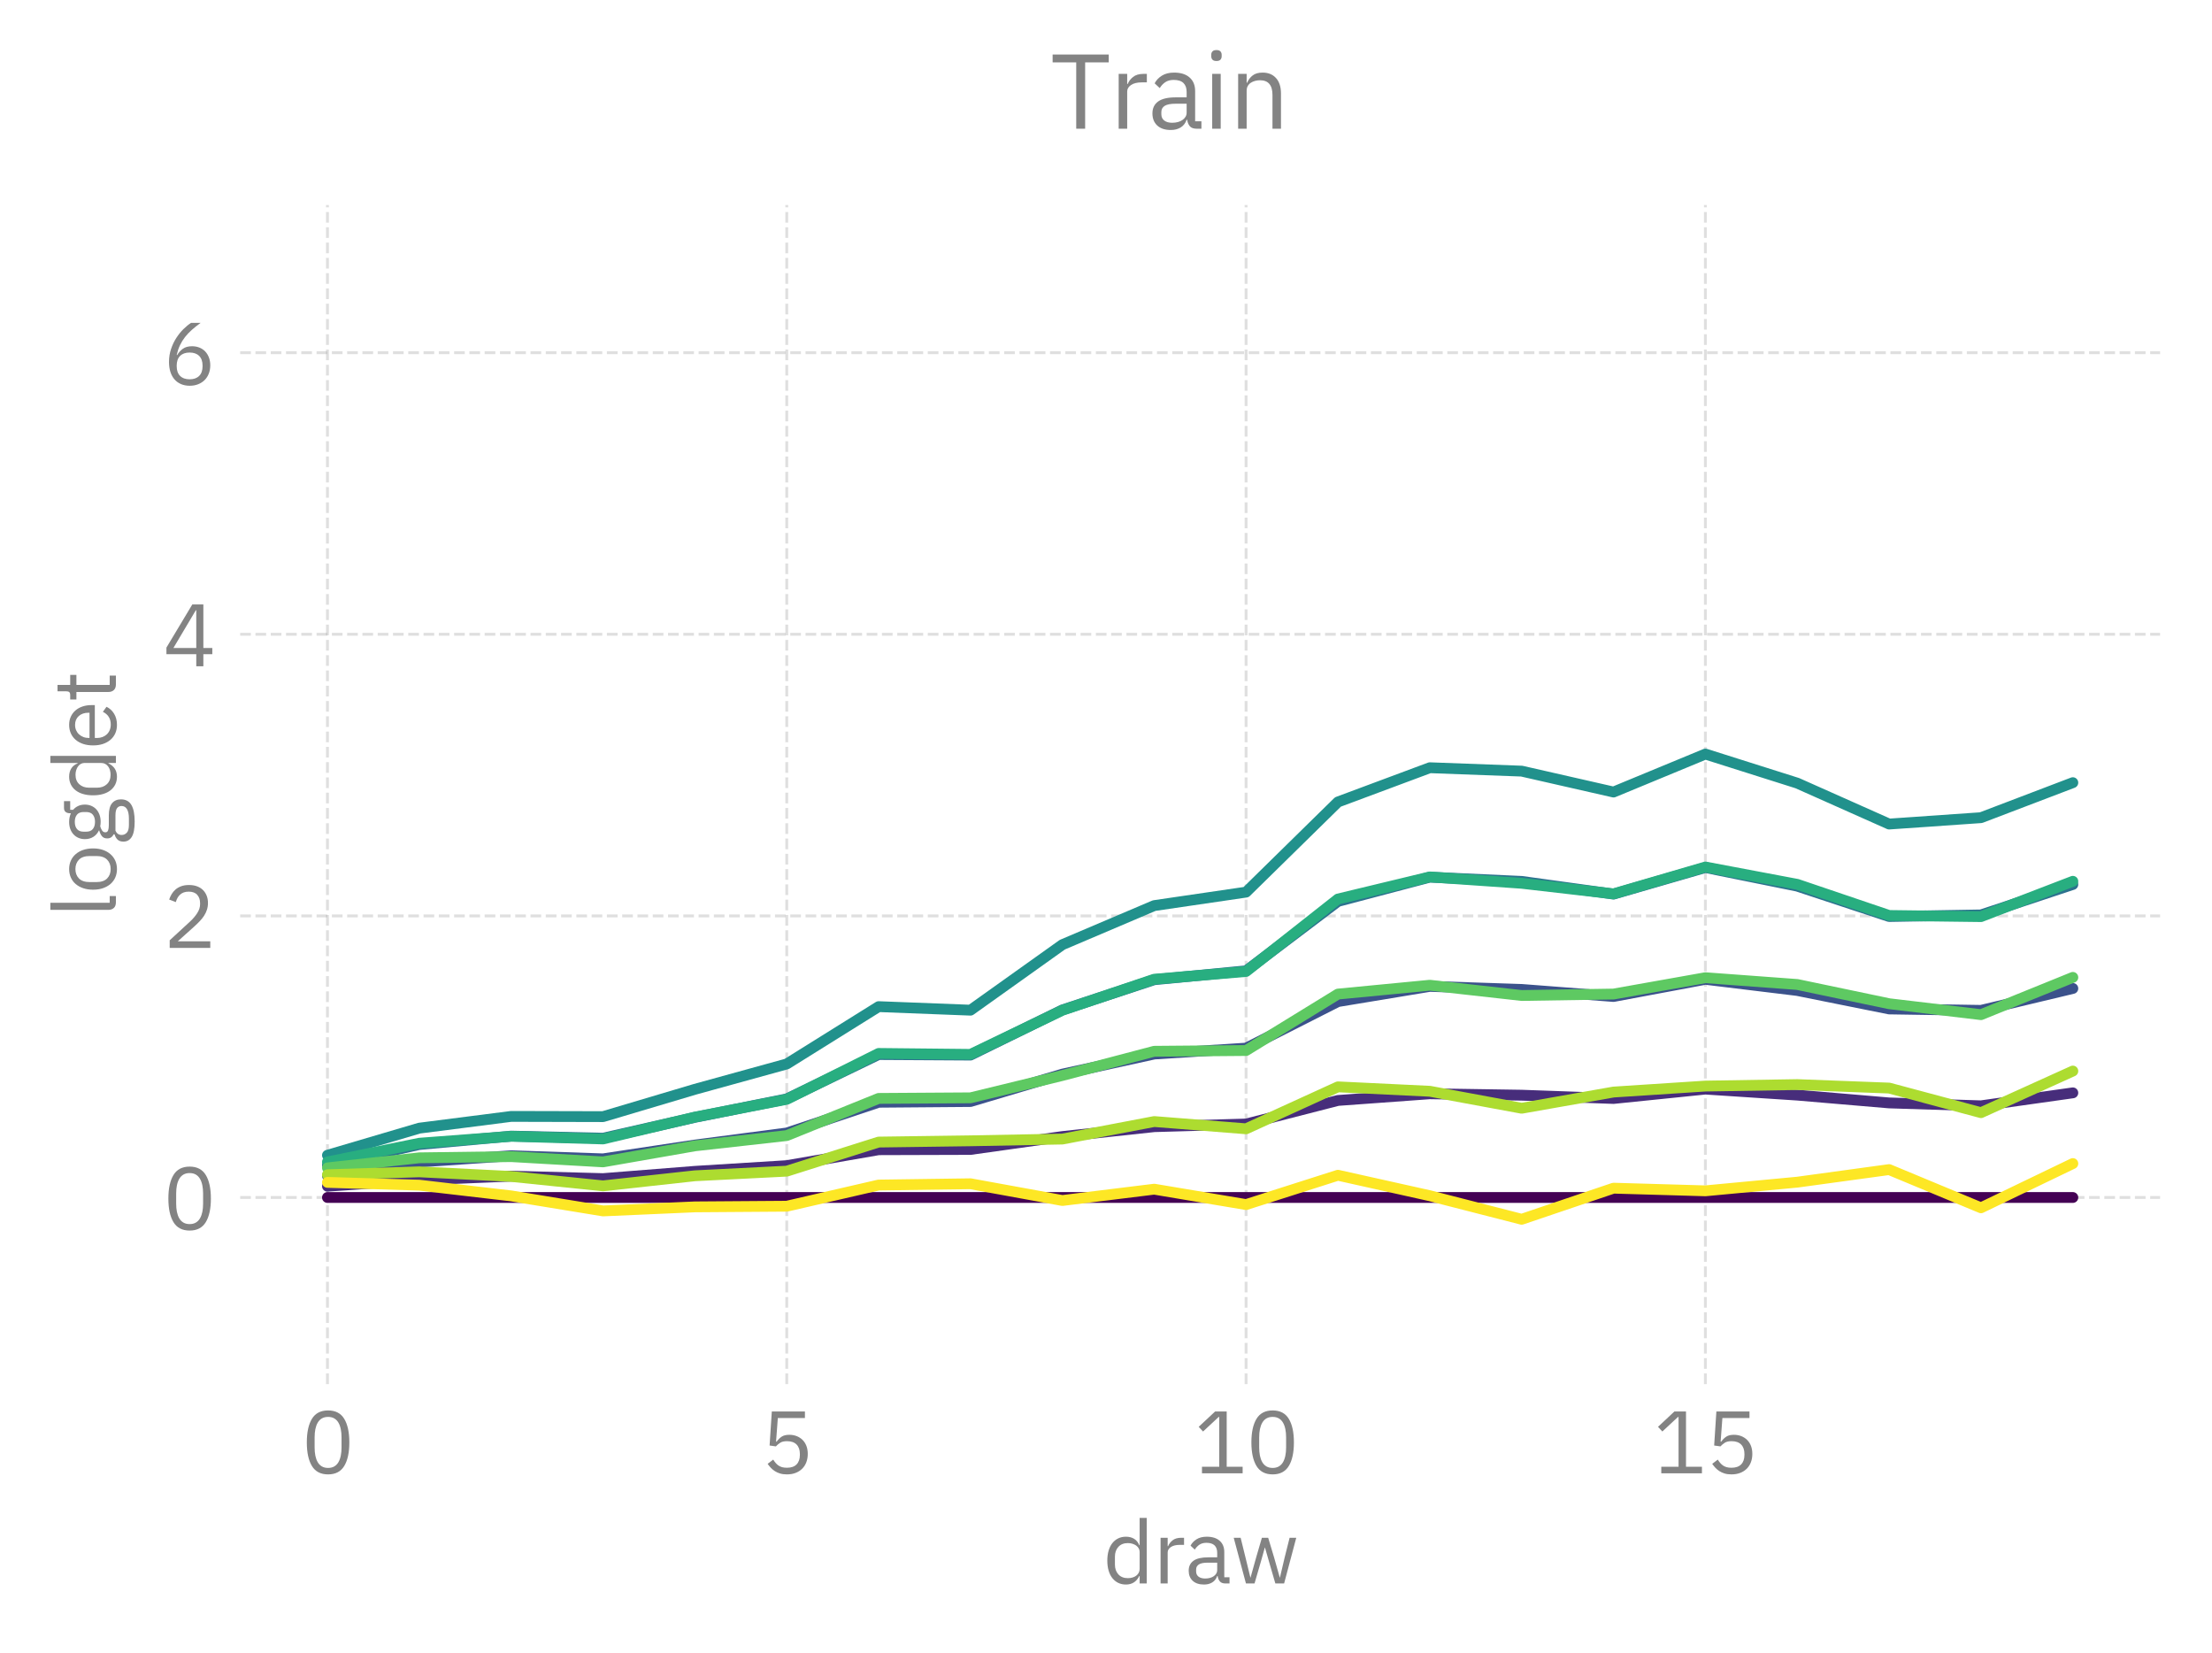 <?xml version="1.0" encoding="utf-8" standalone="no"?>
<!DOCTYPE svg PUBLIC "-//W3C//DTD SVG 1.1//EN"
  "http://www.w3.org/Graphics/SVG/1.1/DTD/svg11.dtd">
<svg xmlns:xlink="http://www.w3.org/1999/xlink" width="306.9pt" height="229.27pt" viewBox="0 0 306.9 229.27" xmlns="http://www.w3.org/2000/svg" version="1.1">
 <defs>
  <style type="text/css">*{stroke-linejoin: round; stroke-linecap: butt}</style>
 </defs>
 <g id="figure_1">
  <g id="patch_1">
   <path d="M 0 229.27 
L 306.9 229.27 
L 306.9 0 
L 0 0 
L 0 229.27 
z
" style="fill: none"/>
  </g>
  <g id="axes_1">
   <g id="patch_2">
    <path d="M 33.324 192.01 
L 299.7 192.01 
L 299.7 28.443 
L 33.324 28.443 
L 33.324 192.01 
z
" style="fill: none"/>
   </g>
   <g id="matplotlib.axis_1">
    <g id="xtick_1">
     <g id="line2d_1">
      <path d="M 45.432 192.01 
L 45.432 28.443 
" clip-path="url(#p0da47d9191)" style="fill: none; stroke-dasharray: 1.48,0.64; stroke-dashoffset: 0; stroke: #838383; stroke-opacity: 0.25; stroke-width: 0.4"/>
     </g>
     <g id="text_1">
      <!-- 0 -->
      <g style="fill: #838383" transform="translate(41.832 204.39) scale(0.12 -0.12)">
       <defs>
        <path id="IBMPlexSans-Regular-30" d="M 1920 -77 
Q 1120 -77 752 531 
Q 384 1139 384 2234 
Q 384 3328 752 3936 
Q 1120 4544 1920 4544 
Q 2720 4544 3088 3936 
Q 3456 3328 3456 2234 
Q 3456 1139 3088 531 
Q 2720 -77 1920 -77 
z
M 1920 390 
Q 2182 390 2368 499 
Q 2554 608 2669 806 
Q 2784 1005 2838 1273 
Q 2893 1542 2893 1869 
L 2893 2598 
Q 2893 2925 2838 3193 
Q 2784 3462 2669 3660 
Q 2554 3859 2368 3968 
Q 2182 4077 1920 4077 
Q 1658 4077 1472 3968 
Q 1286 3859 1171 3660 
Q 1056 3462 1001 3193 
Q 947 2925 947 2598 
L 947 1869 
Q 947 1542 1001 1273 
Q 1056 1005 1171 806 
Q 1286 608 1472 499 
Q 1658 390 1920 390 
z
" transform="scale(0.016)"/>
       </defs>
       <use xlink:href="#IBMPlexSans-Regular-30"/>
      </g>
     </g>
    </g>
    <g id="xtick_2">
     <g id="line2d_2">
      <path d="M 109.159 192.01 
L 109.159 28.443 
" clip-path="url(#p0da47d9191)" style="fill: none; stroke-dasharray: 1.48,0.64; stroke-dashoffset: 0; stroke: #838383; stroke-opacity: 0.25; stroke-width: 0.4"/>
     </g>
     <g id="text_2">
      <!-- 5 -->
      <g style="fill: #838383" transform="translate(105.559 204.39) scale(0.12 -0.12)">
       <defs>
        <path id="IBMPlexSans-Regular-35" d="M 3187 3994 
L 1229 3994 
L 1101 2291 
L 1146 2291 
Q 1306 2515 1507 2649 
Q 1709 2784 2061 2784 
Q 2349 2784 2592 2688 
Q 2835 2592 3014 2416 
Q 3194 2240 3293 1984 
Q 3392 1728 3392 1402 
Q 3392 1075 3289 803 
Q 3187 531 2992 336 
Q 2797 141 2518 32 
Q 2240 -77 1888 -77 
Q 1606 -77 1392 -13 
Q 1178 51 1011 160 
Q 845 269 720 403 
Q 595 538 493 685 
L 896 992 
Q 979 858 1072 749 
Q 1165 640 1277 563 
Q 1389 486 1536 444 
Q 1683 403 1888 403 
Q 2349 403 2585 646 
Q 2822 890 2822 1331 
L 2822 1395 
Q 2822 1837 2585 2080 
Q 2349 2323 1888 2323 
Q 1581 2323 1405 2211 
Q 1229 2099 1088 1946 
L 634 2010 
L 794 4467 
L 3187 4467 
L 3187 3994 
z
" transform="scale(0.016)"/>
       </defs>
       <use xlink:href="#IBMPlexSans-Regular-35"/>
      </g>
     </g>
    </g>
    <g id="xtick_3">
     <g id="line2d_3">
      <path d="M 172.885 192.01 
L 172.885 28.443 
" clip-path="url(#p0da47d9191)" style="fill: none; stroke-dasharray: 1.48,0.64; stroke-dashoffset: 0; stroke: #838383; stroke-opacity: 0.25; stroke-width: 0.4"/>
     </g>
     <g id="text_3">
      <!-- 10 -->
      <g style="fill: #838383" transform="translate(165.685 204.39) scale(0.12 -0.12)">
       <defs>
        <path id="IBMPlexSans-Regular-31" d="M 563 0 
L 563 474 
L 1811 474 
L 1811 4070 
L 1766 4070 
L 640 3021 
L 326 3360 
L 1510 4467 
L 2349 4467 
L 2349 474 
L 3501 474 
L 3501 0 
L 563 0 
z
" transform="scale(0.016)"/>
       </defs>
       <use xlink:href="#IBMPlexSans-Regular-31"/>
       <use xlink:href="#IBMPlexSans-Regular-30" transform="translate(60 0)"/>
      </g>
     </g>
    </g>
    <g id="xtick_4">
     <g id="line2d_4">
      <path d="M 236.611 192.01 
L 236.611 28.443 
" clip-path="url(#p0da47d9191)" style="fill: none; stroke-dasharray: 1.48,0.64; stroke-dashoffset: 0; stroke: #838383; stroke-opacity: 0.25; stroke-width: 0.4"/>
     </g>
     <g id="text_4">
      <!-- 15 -->
      <g style="fill: #838383" transform="translate(229.411 204.39) scale(0.12 -0.12)">
       <use xlink:href="#IBMPlexSans-Regular-31"/>
       <use xlink:href="#IBMPlexSans-Regular-35" transform="translate(60 0)"/>
      </g>
     </g>
    </g>
    <g id="text_5">
     <!-- draw -->
     <g style="fill: #838383" transform="translate(153.018 219.67) scale(0.12 -0.12)">
      <defs>
       <path id="IBMPlexSans-Regular-64" d="M 2656 538 
L 2630 538 
Q 2330 -77 1664 -77 
Q 1357 -77 1107 44 
Q 858 166 682 390 
Q 506 614 413 934 
Q 320 1254 320 1651 
Q 320 2048 413 2368 
Q 506 2688 682 2912 
Q 858 3136 1107 3257 
Q 1357 3379 1664 3379 
Q 2010 3379 2256 3228 
Q 2502 3078 2630 2765 
L 2656 2765 
L 2656 4736 
L 3168 4736 
L 3168 0 
L 2656 0 
L 2656 538 
z
M 1805 384 
Q 1978 384 2134 429 
Q 2291 474 2406 560 
Q 2522 646 2589 771 
Q 2656 896 2656 1056 
L 2656 2285 
Q 2656 2419 2589 2537 
Q 2522 2656 2406 2739 
Q 2291 2822 2134 2870 
Q 1978 2918 1805 2918 
Q 1370 2918 1120 2646 
Q 870 2374 870 1933 
L 870 1370 
Q 870 928 1120 656 
Q 1370 384 1805 384 
z
" transform="scale(0.016)"/>
       <path id="IBMPlexSans-Regular-72" d="M 544 0 
L 544 3302 
L 1056 3302 
L 1056 2694 
L 1088 2694 
Q 1178 2931 1408 3116 
Q 1638 3302 2042 3302 
L 2240 3302 
L 2240 2790 
L 1939 2790 
Q 1523 2790 1289 2633 
Q 1056 2477 1056 2240 
L 1056 0 
L 544 0 
z
" transform="scale(0.016)"/>
       <path id="IBMPlexSans-Regular-61" d="M 2944 0 
Q 2656 0 2531 153 
Q 2406 307 2374 538 
L 2342 538 
Q 2234 230 1984 76 
Q 1734 -77 1389 -77 
Q 864 -77 573 192 
Q 282 461 282 922 
Q 282 1389 624 1638 
Q 966 1888 1690 1888 
L 2342 1888 
L 2342 2214 
Q 2342 2566 2150 2752 
Q 1958 2938 1562 2938 
Q 1261 2938 1059 2803 
Q 858 2669 723 2445 
L 416 2733 
Q 550 3002 844 3190 
Q 1139 3379 1587 3379 
Q 2189 3379 2521 3084 
Q 2854 2790 2854 2266 
L 2854 448 
L 3232 448 
L 3232 0 
L 2944 0 
z
M 1472 358 
Q 1664 358 1824 403 
Q 1984 448 2099 531 
Q 2214 614 2278 723 
Q 2342 832 2342 960 
L 2342 1504 
L 1664 1504 
Q 1222 1504 1020 1376 
Q 819 1248 819 1005 
L 819 870 
Q 819 627 995 492 
Q 1171 358 1472 358 
z
" transform="scale(0.016)"/>
       <path id="IBMPlexSans-Regular-77" d="M 198 3302 
L 698 3302 
L 1050 1875 
L 1402 429 
L 1414 429 
L 1818 1875 
L 2234 3302 
L 2688 3302 
L 3117 1875 
L 3526 429 
L 3539 429 
L 3878 1875 
L 4237 3302 
L 4717 3302 
L 3840 0 
L 3206 0 
L 2746 1587 
L 2458 2592 
L 2445 2592 
L 2163 1587 
L 1702 0 
L 1082 0 
L 198 3302 
z
" transform="scale(0.016)"/>
      </defs>
      <use xlink:href="#IBMPlexSans-Regular-64"/>
      <use xlink:href="#IBMPlexSans-Regular-72" transform="translate(58 0)"/>
      <use xlink:href="#IBMPlexSans-Regular-61" transform="translate(94.7 0)"/>
      <use xlink:href="#IBMPlexSans-Regular-77" transform="translate(148.1 0)"/>
     </g>
    </g>
   </g>
   <g id="matplotlib.axis_2">
    <g id="ytick_1">
     <g id="line2d_5">
      <path d="M 33.324 166.124 
L 299.7 166.124 
" clip-path="url(#p0da47d9191)" style="fill: none; stroke-dasharray: 1.48,0.64; stroke-dashoffset: 0; stroke: #838383; stroke-opacity: 0.25; stroke-width: 0.4"/>
     </g>
     <g id="text_6">
      <!-- 0 -->
      <g style="fill: #838383" transform="translate(22.624 170.564) scale(0.12 -0.12)">
       <use xlink:href="#IBMPlexSans-Regular-30"/>
      </g>
     </g>
    </g>
    <g id="ytick_2">
     <g id="line2d_6">
      <path d="M 33.324 127.058 
L 299.7 127.058 
" clip-path="url(#p0da47d9191)" style="fill: none; stroke-dasharray: 1.48,0.64; stroke-dashoffset: 0; stroke: #838383; stroke-opacity: 0.25; stroke-width: 0.4"/>
     </g>
     <g id="text_7">
      <!-- 2 -->
      <g style="fill: #838383" transform="translate(22.624 131.498) scale(0.12 -0.12)">
       <defs>
        <path id="IBMPlexSans-Regular-32" d="M 3411 0 
L 480 0 
L 480 550 
L 1939 1894 
Q 2253 2182 2464 2505 
Q 2675 2829 2675 3155 
L 2675 3232 
Q 2675 3603 2470 3833 
Q 2266 4064 1850 4064 
Q 1645 4064 1491 4006 
Q 1338 3949 1226 3846 
Q 1114 3744 1040 3606 
Q 966 3469 922 3309 
L 442 3494 
Q 506 3693 618 3881 
Q 730 4070 899 4217 
Q 1069 4365 1309 4454 
Q 1549 4544 1875 4544 
Q 2202 4544 2458 4448 
Q 2714 4352 2886 4179 
Q 3059 4006 3152 3769 
Q 3245 3533 3245 3245 
Q 3245 2982 3171 2758 
Q 3098 2534 2970 2332 
Q 2842 2131 2659 1939 
Q 2477 1747 2266 1555 
L 1062 474 
L 3411 474 
L 3411 0 
z
" transform="scale(0.016)"/>
       </defs>
       <use xlink:href="#IBMPlexSans-Regular-32"/>
      </g>
     </g>
    </g>
    <g id="ytick_3">
     <g id="line2d_7">
      <path d="M 33.324 87.993 
L 299.7 87.993 
" clip-path="url(#p0da47d9191)" style="fill: none; stroke-dasharray: 1.48,0.64; stroke-dashoffset: 0; stroke: #838383; stroke-opacity: 0.25; stroke-width: 0.4"/>
     </g>
     <g id="text_8">
      <!-- 4 -->
      <g style="fill: #838383" transform="translate(22.624 92.433) scale(0.12 -0.12)">
       <defs>
        <path id="IBMPlexSans-Regular-34" d="M 2400 0 
L 2400 877 
L 243 877 
L 243 1350 
L 2112 4467 
L 2912 4467 
L 2912 1325 
L 3558 1325 
L 3558 877 
L 2912 877 
L 2912 0 
L 2400 0 
z
M 749 1325 
L 2400 1325 
L 2400 4051 
L 2368 4051 
L 749 1325 
z
" transform="scale(0.016)"/>
       </defs>
       <use xlink:href="#IBMPlexSans-Regular-34"/>
      </g>
     </g>
    </g>
    <g id="ytick_4">
     <g id="line2d_8">
      <path d="M 33.324 48.927 
L 299.7 48.927 
" clip-path="url(#p0da47d9191)" style="fill: none; stroke-dasharray: 1.48,0.64; stroke-dashoffset: 0; stroke: #838383; stroke-opacity: 0.25; stroke-width: 0.4"/>
     </g>
     <g id="text_9">
      <!-- 6 -->
      <g style="fill: #838383" transform="translate(22.624 53.367) scale(0.12 -0.12)">
       <defs>
        <path id="IBMPlexSans-Regular-36" d="M 1926 -77 
Q 1581 -77 1302 41 
Q 1024 160 829 381 
Q 634 602 531 922 
Q 429 1242 429 1638 
Q 429 2138 576 2576 
Q 723 3014 956 3376 
Q 1190 3738 1472 4016 
Q 1754 4294 2022 4467 
L 2714 4467 
Q 2355 4205 2073 3955 
Q 1792 3706 1581 3434 
Q 1370 3162 1222 2851 
Q 1075 2541 986 2150 
L 1018 2138 
Q 1178 2413 1430 2595 
Q 1683 2778 2093 2778 
Q 2381 2778 2624 2682 
Q 2867 2586 3040 2406 
Q 3213 2227 3312 1971 
Q 3411 1715 3411 1402 
Q 3411 1075 3305 803 
Q 3200 531 3005 336 
Q 2810 141 2534 32 
Q 2259 -77 1926 -77 
z
M 1920 390 
Q 2362 390 2608 633 
Q 2854 877 2854 1331 
L 2854 1382 
Q 2854 1837 2608 2080 
Q 2362 2323 1920 2323 
Q 1478 2323 1232 2080 
Q 986 1837 986 1382 
L 986 1331 
Q 986 877 1232 633 
Q 1478 390 1920 390 
z
" transform="scale(0.016)"/>
       </defs>
       <use xlink:href="#IBMPlexSans-Regular-36"/>
      </g>
     </g>
    </g>
    <g id="text_10">
     <!-- logdet -->
     <g style="fill: #838383" transform="translate(16.08 127.266) rotate(-90) scale(0.12 -0.12)">
      <defs>
       <path id="IBMPlexSans-Regular-6c" d="M 1088 0 
Q 819 0 681 150 
Q 544 301 544 531 
L 544 4736 
L 1056 4736 
L 1056 448 
L 1542 448 
L 1542 0 
L 1088 0 
z
" transform="scale(0.016)"/>
       <path id="IBMPlexSans-Regular-6f" d="M 1792 -77 
Q 1459 -77 1184 44 
Q 909 166 713 393 
Q 518 621 409 937 
Q 301 1254 301 1651 
Q 301 2042 409 2362 
Q 518 2682 713 2909 
Q 909 3136 1184 3257 
Q 1459 3379 1792 3379 
Q 2125 3379 2397 3257 
Q 2669 3136 2867 2909 
Q 3066 2682 3174 2362 
Q 3283 2042 3283 1651 
Q 3283 1254 3174 937 
Q 3066 621 2867 393 
Q 2669 166 2397 44 
Q 2125 -77 1792 -77 
z
M 1792 378 
Q 2208 378 2470 634 
Q 2733 890 2733 1414 
L 2733 1888 
Q 2733 2413 2470 2669 
Q 2208 2925 1792 2925 
Q 1376 2925 1113 2669 
Q 851 2413 851 1888 
L 851 1414 
Q 851 890 1113 634 
Q 1376 378 1792 378 
z
" transform="scale(0.016)"/>
       <path id="IBMPlexSans-Regular-67" d="M 3328 -365 
Q 3328 -877 2928 -1117 
Q 2528 -1357 1728 -1357 
Q 954 -1357 614 -1145 
Q 275 -934 275 -544 
Q 275 -275 416 -124 
Q 557 26 800 96 
L 800 166 
Q 506 307 506 627 
Q 506 877 666 1008 
Q 826 1139 1075 1203 
L 1075 1229 
Q 781 1370 617 1632 
Q 454 1894 454 2240 
Q 454 2490 544 2701 
Q 634 2912 797 3062 
Q 960 3213 1187 3296 
Q 1414 3379 1696 3379 
Q 2048 3379 2323 3251 
L 2323 3309 
Q 2323 3501 2412 3625 
Q 2502 3750 2707 3750 
L 3200 3750 
L 3200 3302 
L 2573 3302 
L 2573 3091 
Q 2752 2938 2851 2723 
Q 2950 2509 2950 2240 
Q 2950 1990 2860 1779 
Q 2771 1568 2608 1417 
Q 2445 1267 2214 1184 
Q 1984 1101 1702 1101 
Q 1542 1101 1382 1133 
Q 1216 1088 1081 1001 
Q 947 915 947 762 
Q 947 614 1088 563 
Q 1229 512 1453 512 
L 2157 512 
Q 2771 512 3049 278 
Q 3328 45 3328 -365 
z
M 2848 -403 
Q 2848 -205 2697 -86 
Q 2547 32 2163 32 
L 1062 32 
Q 755 -109 755 -416 
Q 755 -634 918 -787 
Q 1082 -941 1472 -941 
L 1946 -941 
Q 2374 -941 2611 -806 
Q 2848 -672 2848 -403 
z
M 1702 1510 
Q 2029 1510 2221 1667 
Q 2413 1824 2413 2150 
L 2413 2330 
Q 2413 2656 2221 2813 
Q 2029 2970 1702 2970 
Q 1376 2970 1184 2813 
Q 992 2656 992 2330 
L 992 2150 
Q 992 1824 1184 1667 
Q 1376 1510 1702 1510 
z
" transform="scale(0.016)"/>
       <path id="IBMPlexSans-Regular-65" d="M 1786 -77 
Q 1446 -77 1174 44 
Q 902 166 707 393 
Q 512 621 406 937 
Q 301 1254 301 1651 
Q 301 2042 406 2362 
Q 512 2682 707 2909 
Q 902 3136 1174 3257 
Q 1446 3379 1786 3379 
Q 2118 3379 2380 3257 
Q 2643 3136 2828 2921 
Q 3014 2707 3113 2412 
Q 3213 2118 3213 1766 
L 3213 1523 
L 838 1523 
L 838 1370 
Q 838 1158 905 976 
Q 973 794 1097 659 
Q 1222 525 1404 448 
Q 1587 371 1818 371 
Q 2131 371 2364 518 
Q 2598 666 2726 941 
L 3091 678 
Q 2931 339 2592 131 
Q 2253 -77 1786 -77 
z
M 1786 2950 
Q 1574 2950 1401 2876 
Q 1229 2803 1104 2668 
Q 979 2534 908 2352 
Q 838 2170 838 1952 
L 838 1907 
L 2662 1907 
L 2662 1978 
Q 2662 2419 2422 2684 
Q 2182 2950 1786 2950 
z
" transform="scale(0.016)"/>
       <path id="IBMPlexSans-Regular-74" d="M 1274 0 
Q 1005 0 867 150 
Q 730 301 730 544 
L 730 2854 
L 186 2854 
L 186 3302 
L 493 3302 
Q 659 3302 720 3369 
Q 781 3437 781 3603 
L 781 4218 
L 1242 4218 
L 1242 3302 
L 1965 3302 
L 1965 2854 
L 1242 2854 
L 1242 448 
L 1914 448 
L 1914 0 
L 1274 0 
z
" transform="scale(0.016)"/>
      </defs>
      <use xlink:href="#IBMPlexSans-Regular-6c"/>
      <use xlink:href="#IBMPlexSans-Regular-6f" transform="translate(27.2 0)"/>
      <use xlink:href="#IBMPlexSans-Regular-67" transform="translate(83.2 0)"/>
      <use xlink:href="#IBMPlexSans-Regular-64" transform="translate(136 0)"/>
      <use xlink:href="#IBMPlexSans-Regular-65" transform="translate(194 0)"/>
      <use xlink:href="#IBMPlexSans-Regular-74" transform="translate(248.9 0)"/>
     </g>
    </g>
   </g>
   <g id="line2d_9">
    <path d="M 45.432 166.124 
L 58.178 166.124 
L 70.923 166.124 
L 83.668 166.124 
L 96.413 166.124 
L 109.159 166.124 
L 121.904 166.124 
L 134.649 166.124 
L 147.395 166.124 
L 160.14 166.124 
L 172.885 166.124 
L 185.63 166.124 
L 198.376 166.124 
L 211.121 166.124 
L 223.866 166.124 
L 236.611 166.124 
L 249.357 166.124 
L 262.102 166.124 
L 274.847 166.124 
L 287.592 166.124 
" clip-path="url(#p0da47d9191)" style="fill: none"/>
   </g>
   <g id="line2d_10">
    <path d="M 45.432 166.124 
L 58.178 166.124 
L 70.923 166.124 
L 83.668 166.124 
L 96.413 166.124 
L 109.159 166.124 
L 121.904 166.124 
L 134.649 166.124 
L 147.395 166.124 
L 160.14 166.124 
L 172.885 166.124 
L 185.63 166.124 
L 198.376 166.124 
L 211.121 166.124 
L 223.866 166.124 
L 236.611 166.124 
L 249.357 166.124 
L 262.102 166.124 
L 274.847 166.124 
L 287.592 166.124 
" clip-path="url(#p0da47d9191)" style="fill: none"/>
   </g>
   <g id="line2d_11">
    <path d="M 45.432 166.124 
L 58.178 166.124 
L 70.923 166.124 
L 83.668 166.124 
L 96.413 166.124 
L 109.159 166.124 
L 121.904 166.124 
L 134.649 166.124 
L 147.395 166.124 
L 160.14 166.124 
L 172.885 166.124 
L 185.63 166.124 
L 198.376 166.124 
L 211.121 166.124 
L 223.866 166.124 
L 236.611 166.124 
L 249.357 166.124 
L 262.102 166.124 
L 274.847 166.124 
L 287.592 166.124 
" clip-path="url(#p0da47d9191)" style="fill: none"/>
   </g>
   <g id="line2d_12">
    <path d="M 45.432 166.124 
L 58.178 166.124 
L 70.923 166.124 
L 83.668 166.124 
L 96.413 166.124 
L 109.159 166.124 
L 121.904 166.124 
L 134.649 166.124 
L 147.395 166.124 
L 160.14 166.124 
L 172.885 166.124 
L 185.63 166.124 
L 198.376 166.124 
L 211.121 166.124 
L 223.866 166.124 
L 236.611 166.124 
L 249.357 166.124 
L 262.102 166.124 
L 274.847 166.124 
L 287.592 166.124 
" clip-path="url(#p0da47d9191)" style="fill: none"/>
   </g>
   <g id="line2d_13">
    <path d="M 45.432 166.124 
L 58.178 166.124 
L 70.923 166.124 
L 83.668 166.124 
L 96.413 166.124 
L 109.159 166.124 
L 121.904 166.124 
L 134.649 166.124 
L 147.395 166.124 
L 160.14 166.124 
L 172.885 166.124 
L 185.63 166.124 
L 198.376 166.124 
L 211.121 166.124 
L 223.866 166.124 
L 236.611 166.124 
L 249.357 166.124 
L 262.102 166.124 
L 274.847 166.124 
L 287.592 166.124 
" clip-path="url(#p0da47d9191)" style="fill: none"/>
   </g>
   <g id="line2d_14">
    <path d="M 45.432 166.124 
L 58.178 166.124 
L 70.923 166.124 
L 83.668 166.124 
L 96.413 166.124 
L 109.159 166.124 
L 121.904 166.124 
L 134.649 166.124 
L 147.395 166.124 
L 160.14 166.124 
L 172.885 166.124 
L 185.63 166.124 
L 198.376 166.124 
L 211.121 166.124 
L 223.866 166.124 
L 236.611 166.124 
L 249.357 166.124 
L 262.102 166.124 
L 274.847 166.124 
L 287.592 166.124 
" clip-path="url(#p0da47d9191)" style="fill: none"/>
   </g>
   <g id="line2d_15">
    <path d="M 45.432 166.124 
L 58.178 166.124 
L 70.923 166.124 
L 83.668 166.124 
L 96.413 166.124 
L 109.159 166.124 
L 121.904 166.124 
L 134.649 166.124 
L 147.395 166.124 
L 160.14 166.124 
L 172.885 166.124 
L 185.63 166.124 
L 198.376 166.124 
L 211.121 166.124 
L 223.866 166.124 
L 236.611 166.124 
L 249.357 166.124 
L 262.102 166.124 
L 274.847 166.124 
L 287.592 166.124 
" clip-path="url(#p0da47d9191)" style="fill: none"/>
   </g>
   <g id="line2d_16">
    <path d="M 45.432 166.124 
L 58.178 166.124 
L 70.923 166.124 
L 83.668 166.124 
L 96.413 166.124 
L 109.159 166.124 
L 121.904 166.124 
L 134.649 166.124 
L 147.395 166.124 
L 160.14 166.124 
L 172.885 166.124 
L 185.63 166.124 
L 198.376 166.124 
L 211.121 166.124 
L 223.866 166.124 
L 236.611 166.124 
L 249.357 166.124 
L 262.102 166.124 
L 274.847 166.124 
L 287.592 166.124 
" clip-path="url(#p0da47d9191)" style="fill: none"/>
   </g>
   <g id="line2d_17">
    <path d="M 45.432 166.124 
L 58.178 166.124 
L 70.923 166.124 
L 83.668 166.124 
L 96.413 166.124 
L 109.159 166.124 
L 121.904 166.124 
L 134.649 166.124 
L 147.395 166.124 
L 160.14 166.124 
L 172.885 166.124 
L 185.63 166.124 
L 198.376 166.124 
L 211.121 166.124 
L 223.866 166.124 
L 236.611 166.124 
L 249.357 166.124 
L 262.102 166.124 
L 274.847 166.124 
L 287.592 166.124 
" clip-path="url(#p0da47d9191)" style="fill: none; stroke: #440154; stroke-width: 1.5; stroke-linecap: round"/>
   </g>
   <g id="line2d_18">
    <path d="M 45.432 166.379 
L 58.178 164.965 
L 70.923 164.801 
L 83.668 163.743 
L 96.413 163.602 
L 109.159 158.809 
L 121.904 154.317 
L 134.649 151.067 
L 147.395 151.338 
L 160.14 150.134 
L 172.885 154.351 
L 185.63 154.188 
L 198.376 154.448 
L 211.121 154.655 
L 223.866 158.781 
L 236.611 159.425 
L 249.357 160.404 
L 262.102 160.76 
L 274.847 158.158 
L 287.592 150.556 
" clip-path="url(#p0da47d9191)" style="fill: none"/>
   </g>
   <g id="line2d_19">
    <path d="M 45.432 164.454 
L 58.178 159.4 
L 70.923 158.805 
L 83.668 157.381 
L 96.413 157.291 
L 109.159 159.199 
L 121.904 157.753 
L 134.649 158.573 
L 147.395 155.429 
L 160.14 155.998 
L 172.885 153.122 
L 185.63 152.548 
L 198.376 153.332 
L 211.121 152.606 
L 223.866 155.223 
L 236.611 150.106 
L 249.357 152.731 
L 262.102 152.579 
L 274.847 149.757 
L 287.592 146.922 
" clip-path="url(#p0da47d9191)" style="fill: none"/>
   </g>
   <g id="line2d_20">
    <path d="M 45.432 158.06 
L 58.178 163.895 
L 70.923 167.469 
L 83.668 169.568 
L 96.413 167.141 
L 109.159 163.913 
L 121.904 161.518 
L 134.649 166.87 
L 147.395 168.367 
L 160.14 165.181 
L 172.885 163.233 
L 185.63 155.845 
L 198.376 153.203 
L 211.121 149.986 
L 223.866 155.503 
L 236.611 154.873 
L 249.357 153.869 
L 262.102 158.406 
L 274.847 158.577 
L 287.592 157.104 
" clip-path="url(#p0da47d9191)" style="fill: none"/>
   </g>
   <g id="line2d_21">
    <path d="M 45.432 158.567 
L 58.178 156.42 
L 70.923 158.777 
L 83.668 160.398 
L 96.413 164.821 
L 109.159 162.002 
L 121.904 162.719 
L 134.649 162.452 
L 147.395 161.527 
L 160.14 160.583 
L 172.885 162.278 
L 185.63 157.19 
L 198.376 152.238 
L 211.121 154.411 
L 223.866 149.365 
L 236.611 154.182 
L 249.357 143.428 
L 262.102 146.815 
L 274.847 150.594 
L 287.592 153.991 
" clip-path="url(#p0da47d9191)" style="fill: none"/>
   </g>
   <g id="line2d_22">
    <path d="M 45.432 166.32 
L 58.178 167.973 
L 70.923 164.59 
L 83.668 164.909 
L 96.413 161.88 
L 109.159 168.845 
L 121.904 164.025 
L 134.649 166.368 
L 147.395 163.161 
L 160.14 162.193 
L 172.885 161.852 
L 185.63 159.752 
L 198.376 158.938 
L 211.121 158.373 
L 223.866 157.409 
L 236.611 155.848 
L 249.357 155.455 
L 262.102 156.537 
L 274.847 159.304 
L 287.592 157.741 
" clip-path="url(#p0da47d9191)" style="fill: none"/>
   </g>
   <g id="line2d_23">
    <path d="M 45.432 164.659 
L 58.178 163.468 
L 70.923 160.032 
L 83.668 162.312 
L 96.413 157.747 
L 109.159 156.627 
L 121.904 150.178 
L 134.649 145.337 
L 147.395 141.417 
L 160.14 139.032 
L 172.885 139.021 
L 185.63 135.248 
L 198.376 134.905 
L 211.121 139.183 
L 223.866 143.382 
L 236.611 137.245 
L 249.357 141.152 
L 262.102 143.371 
L 274.847 142.84 
L 287.592 142.954 
" clip-path="url(#p0da47d9191)" style="fill: none"/>
   </g>
   <g id="line2d_24">
    <path d="M 45.432 168.736 
L 58.178 163.323 
L 70.923 159.596 
L 83.668 159.405 
L 96.413 159.331 
L 109.159 161.237 
L 121.904 162.824 
L 134.649 165.928 
L 147.395 162.706 
L 160.14 163.609 
L 172.885 164.334 
L 185.63 162.901 
L 198.376 161.916 
L 211.121 158.085 
L 223.866 150.386 
L 236.611 147.845 
L 249.357 155.546 
L 262.102 154.434 
L 274.847 155.496 
L 287.592 153.622 
" clip-path="url(#p0da47d9191)" style="fill: none"/>
   </g>
   <g id="line2d_25">
    <path d="M 45.432 169.295 
L 58.178 170.078 
L 70.923 171.244 
L 83.668 170.328 
L 96.413 168.162 
L 109.159 163.017 
L 121.904 162.647 
L 134.649 159.079 
L 147.395 157.414 
L 160.14 153.666 
L 172.885 149.271 
L 185.63 143.621 
L 198.376 144.91 
L 211.121 148.167 
L 223.866 149.06 
L 236.611 149.171 
L 249.357 152.781 
L 262.102 151.14 
L 274.847 152.519 
L 287.592 149.974 
" clip-path="url(#p0da47d9191)" style="fill: none"/>
   </g>
   <g id="line2d_26">
    <path d="M 45.432 164.559 
L 58.178 163.69 
L 70.923 163.164 
L 83.668 163.505 
L 96.413 162.497 
L 109.159 161.706 
L 121.904 159.498 
L 134.649 159.459 
L 147.395 157.67 
L 160.14 156.3 
L 172.885 155.933 
L 185.63 152.662 
L 198.376 151.736 
L 211.121 151.933 
L 223.866 152.389 
L 236.611 151.087 
L 249.357 151.921 
L 262.102 153.005 
L 274.847 153.406 
L 287.592 151.608 
" clip-path="url(#p0da47d9191)" style="fill: none; stroke: #472d7b; stroke-width: 1.5; stroke-linecap: round"/>
   </g>
   <g id="line2d_27">
    <path d="M 45.432 166.358 
L 58.178 163.941 
L 70.923 163.976 
L 83.668 161.119 
L 96.413 161.141 
L 109.159 150.261 
L 121.904 142.387 
L 134.649 136.386 
L 147.395 135.902 
L 160.14 134.311 
L 172.885 142.574 
L 185.63 142.243 
L 198.376 142.156 
L 211.121 142.681 
L 223.866 151.856 
L 236.611 152.953 
L 249.357 155.202 
L 262.102 156.216 
L 274.847 149.753 
L 287.592 135.46 
" clip-path="url(#p0da47d9191)" style="fill: none"/>
   </g>
   <g id="line2d_28">
    <path d="M 45.432 163.594 
L 58.178 152.712 
L 70.923 151.3 
L 83.668 148.908 
L 96.413 148.309 
L 109.159 152.705 
L 121.904 149.636 
L 134.649 150.968 
L 147.395 144.805 
L 160.14 145.467 
L 172.885 139.716 
L 185.63 139.01 
L 198.376 140.251 
L 211.121 139.236 
L 223.866 143.52 
L 236.611 132.946 
L 249.357 139.383 
L 262.102 138.628 
L 274.847 132.537 
L 287.592 127.61 
" clip-path="url(#p0da47d9191)" style="fill: none"/>
   </g>
   <g id="line2d_29">
    <path d="M 45.432 150.22 
L 58.178 161.597 
L 70.923 168.868 
L 83.668 172.744 
L 96.413 168.225 
L 109.159 162.272 
L 121.904 156.317 
L 134.649 167.884 
L 147.395 170.772 
L 160.14 164.369 
L 172.885 160.623 
L 185.63 145.322 
L 198.376 139.696 
L 211.121 133.873 
L 223.866 144.407 
L 236.611 143.411 
L 249.357 141.007 
L 262.102 151.141 
L 274.847 149.916 
L 287.592 147.581 
" clip-path="url(#p0da47d9191)" style="fill: none"/>
   </g>
   <g id="line2d_30">
    <path d="M 45.432 151.589 
L 58.178 146.836 
L 70.923 151.574 
L 83.668 154.59 
L 96.413 163.931 
L 109.159 157.507 
L 121.904 158.892 
L 134.649 158.366 
L 147.395 156.771 
L 160.14 154.505 
L 172.885 157.877 
L 185.63 148.043 
L 198.376 138.938 
L 211.121 141.756 
L 223.866 132.694 
L 236.611 141.334 
L 249.357 119.696 
L 262.102 126.769 
L 274.847 134.473 
L 287.592 141.385 
" clip-path="url(#p0da47d9191)" style="fill: none"/>
   </g>
   <g id="line2d_31">
    <path d="M 45.432 166.567 
L 58.178 169.721 
L 70.923 162.984 
L 83.668 163.45 
L 96.413 157.245 
L 109.159 171.424 
L 121.904 162.23 
L 134.649 166.705 
L 147.395 160.274 
L 160.14 157.685 
L 172.885 157.262 
L 185.63 152.954 
L 198.376 151.523 
L 211.121 150.059 
L 223.866 147.926 
L 236.611 146.27 
L 249.357 144.354 
L 262.102 147.587 
L 274.847 151.261 
L 287.592 149.393 
" clip-path="url(#p0da47d9191)" style="fill: none"/>
   </g>
   <g id="line2d_32">
    <path d="M 45.432 162.968 
L 58.178 160.708 
L 70.923 154.748 
L 83.668 158.227 
L 96.413 149.577 
L 109.159 146.848 
L 121.904 134.506 
L 134.649 123.965 
L 147.395 116.331 
L 160.14 110.736 
L 172.885 111.274 
L 185.63 103.743 
L 198.376 102.152 
L 211.121 110.715 
L 223.866 119.984 
L 236.611 108.541 
L 249.357 115.657 
L 262.102 120.711 
L 274.847 119.796 
L 287.592 119.897 
" clip-path="url(#p0da47d9191)" style="fill: none"/>
   </g>
   <g id="line2d_33">
    <path d="M 45.432 171.233 
L 58.178 160.472 
L 70.923 153.052 
L 83.668 152.662 
L 96.413 152.402 
L 109.159 156.133 
L 121.904 159.773 
L 134.649 165.92 
L 147.395 158.717 
L 160.14 160.725 
L 172.885 162.136 
L 185.63 159.49 
L 198.376 157.243 
L 211.121 150.24 
L 223.866 134.346 
L 236.611 129.62 
L 249.357 145.319 
L 262.102 141.32 
L 274.847 144.477 
L 287.592 141.715 
" clip-path="url(#p0da47d9191)" style="fill: none"/>
   </g>
   <g id="line2d_34">
    <path d="M 45.432 172.437 
L 58.178 173.532 
L 70.923 176.155 
L 83.668 174.417 
L 96.413 169.963 
L 109.159 160.255 
L 121.904 159.551 
L 134.649 152.29 
L 147.395 148.518 
L 160.14 141.961 
L 172.885 131.772 
L 185.63 120.758 
L 198.376 122.734 
L 211.121 129.533 
L 223.866 131.189 
L 236.611 131.781 
L 249.357 138.633 
L 262.102 137.382 
L 274.847 139.112 
L 287.592 133.959 
" clip-path="url(#p0da47d9191)" style="fill: none"/>
   </g>
   <g id="line2d_35">
    <path d="M 45.432 163.121 
L 58.178 161.19 
L 70.923 160.332 
L 83.668 160.764 
L 96.413 158.849 
L 109.159 157.176 
L 121.904 152.912 
L 134.649 152.81 
L 147.395 149.011 
L 160.14 146.22 
L 172.885 145.404 
L 185.63 138.946 
L 198.376 136.837 
L 211.121 137.262 
L 223.866 138.24 
L 236.611 135.857 
L 249.357 137.406 
L 262.102 139.969 
L 274.847 140.166 
L 287.592 137.125 
" clip-path="url(#p0da47d9191)" style="fill: none; stroke: #3b528b; stroke-width: 1.5; stroke-linecap: round"/>
   </g>
   <g id="line2d_36">
    <path d="M 45.432 166.378 
L 58.178 163.019 
L 70.923 164.096 
L 83.668 158.222 
L 96.413 158.03 
L 109.159 141.251 
L 121.904 130.2 
L 134.649 121.952 
L 147.395 119.867 
L 160.14 118.452 
L 172.885 131.053 
L 185.63 129.924 
L 198.376 129.423 
L 211.121 130.174 
L 223.866 144.583 
L 236.611 146.166 
L 249.357 149.905 
L 262.102 152.178 
L 274.847 141.768 
L 287.592 120.674 
" clip-path="url(#p0da47d9191)" style="fill: none"/>
   </g>
   <g id="line2d_37">
    <path d="M 45.432 163.113 
L 58.178 146.155 
L 70.923 143.722 
L 83.668 140.796 
L 96.413 139.432 
L 109.159 145.897 
L 121.904 141.467 
L 134.649 143.337 
L 147.395 134.398 
L 160.14 134.496 
L 172.885 126.289 
L 185.63 125.327 
L 198.376 127.01 
L 211.121 125.746 
L 223.866 131.116 
L 236.611 114.413 
L 249.357 126.084 
L 262.102 124.125 
L 274.847 115.154 
L 287.592 108.371 
" clip-path="url(#p0da47d9191)" style="fill: none"/>
   </g>
   <g id="line2d_38">
    <path d="M 45.432 142.795 
L 58.178 159.394 
L 70.923 169.83 
L 83.668 175.651 
L 96.413 169.119 
L 109.159 160.902 
L 121.904 150.301 
L 134.649 169.148 
L 147.395 172.921 
L 160.14 163.844 
L 172.885 158.13 
L 185.63 134.169 
L 198.376 125.871 
L 211.121 117.885 
L 223.866 133.253 
L 236.611 131.846 
L 249.357 128.061 
L 262.102 144.338 
L 274.847 140.783 
L 287.592 137.573 
" clip-path="url(#p0da47d9191)" style="fill: none"/>
   </g>
   <g id="line2d_39">
    <path d="M 45.432 145.146 
L 58.178 137.574 
L 70.923 144.581 
L 83.668 148.223 
L 96.413 162.728 
L 109.159 152.25 
L 121.904 154.543 
L 134.649 154.316 
L 147.395 152.287 
L 160.14 148.498 
L 172.885 152.903 
L 185.63 138.74 
L 198.376 125.931 
L 211.121 128.607 
L 223.866 117.056 
L 236.611 128.011 
L 249.357 95.865 
L 262.102 106.505 
L 274.847 117.914 
L 287.592 128.427 
" clip-path="url(#p0da47d9191)" style="fill: none"/>
   </g>
   <g id="line2d_40">
    <path d="M 45.432 166.749 
L 58.178 171.382 
L 70.923 161.191 
L 83.668 161.963 
L 96.413 151.929 
L 109.159 173.962 
L 121.904 160.313 
L 134.649 167.708 
L 147.395 157.15 
L 160.14 153.185 
L 172.885 151.962 
L 185.63 146.114 
L 198.376 143.951 
L 211.121 142.091 
L 223.866 138.003 
L 236.611 137.297 
L 249.357 133.261 
L 262.102 139.634 
L 274.847 143.358 
L 287.592 141.106 
" clip-path="url(#p0da47d9191)" style="fill: none"/>
   </g>
   <g id="line2d_41">
    <path d="M 45.432 160.395 
L 58.178 157.969 
L 70.923 150.212 
L 83.668 153.759 
L 96.413 141.713 
L 109.159 137.213 
L 121.904 119.388 
L 134.649 102.618 
L 147.395 90.836 
L 160.14 81.093 
L 172.885 83.782 
L 185.63 72.287 
L 198.376 69.05 
L 211.121 81.097 
L 223.866 96.564 
L 236.611 79.741 
L 249.357 90.387 
L 262.102 98.57 
L 274.847 97.029 
L 287.592 96.58 
" clip-path="url(#p0da47d9191)" style="fill: none"/>
   </g>
   <g id="line2d_42">
    <path d="M 45.432 173.561 
L 58.178 157.752 
L 70.923 146.684 
L 83.668 145.891 
L 96.413 145.503 
L 109.159 150.654 
L 121.904 157.581 
L 134.649 166.076 
L 147.395 154.243 
L 160.14 157.603 
L 172.885 159.374 
L 185.63 156.531 
L 198.376 152.148 
L 211.121 142.459 
L 223.866 118.352 
L 236.611 110.99 
L 249.357 135.521 
L 262.102 127.323 
L 274.847 133.495 
L 287.592 129.924 
" clip-path="url(#p0da47d9191)" style="fill: none"/>
   </g>
   <g id="line2d_43">
    <path d="M 45.432 174.95 
L 58.178 176.943 
L 70.923 180.544 
L 83.668 178.675 
L 96.413 171.585 
L 109.159 157.434 
L 121.904 156.543 
L 134.649 145.779 
L 147.395 139.145 
L 160.14 130.121 
L 172.885 113.925 
L 185.63 97.307 
L 198.376 100.113 
L 211.121 110.126 
L 223.866 113.347 
L 236.611 114.328 
L 249.357 124.365 
L 262.102 124.47 
L 274.847 125.888 
L 287.592 118.952 
" clip-path="url(#p0da47d9191)" style="fill: none"/>
   </g>
   <g id="line2d_44">
    <path d="M 45.432 161.636 
L 58.178 158.773 
L 70.923 157.608 
L 83.668 157.898 
L 96.413 155.005 
L 109.159 152.445 
L 121.904 146.292 
L 134.649 146.367 
L 147.395 140.106 
L 160.14 135.911 
L 172.885 134.677 
L 185.63 125.05 
L 198.376 121.687 
L 211.121 122.273 
L 223.866 124.035 
L 236.611 120.349 
L 249.357 122.931 
L 262.102 127.143 
L 274.847 126.924 
L 287.592 122.701 
" clip-path="url(#p0da47d9191)" style="fill: none; stroke: #2c728e; stroke-width: 1.5; stroke-linecap: round"/>
   </g>
   <g id="line2d_45">
    <path d="M 45.432 167.132 
L 58.178 162.296 
L 70.923 164.966 
L 83.668 155.121 
L 96.413 154.84 
L 109.159 132.537 
L 121.904 117.866 
L 134.649 107.516 
L 147.395 103.585 
L 160.14 103.014 
L 172.885 119.886 
L 185.63 118.039 
L 198.376 116.526 
L 211.121 117.528 
L 223.866 137.229 
L 236.611 139.319 
L 249.357 144.867 
L 262.102 147.488 
L 274.847 133.342 
L 287.592 105.529 
" clip-path="url(#p0da47d9191)" style="fill: none"/>
   </g>
   <g id="line2d_46">
    <path d="M 45.432 163.135 
L 58.178 139.843 
L 70.923 136.291 
L 83.668 132.914 
L 96.413 130.85 
L 109.159 138.677 
L 121.904 133.155 
L 134.649 135.731 
L 147.395 124.714 
L 160.14 123.176 
L 172.885 112.454 
L 185.63 111.431 
L 198.376 113.797 
L 211.121 111.672 
L 223.866 118.04 
L 236.611 94.977 
L 249.357 112.72 
L 262.102 109.384 
L 274.847 97.701 
L 287.592 89.284 
" clip-path="url(#p0da47d9191)" style="fill: none"/>
   </g>
   <g id="line2d_47">
    <path d="M 45.432 135.633 
L 58.178 156.76 
L 70.923 170.204 
L 83.668 178.28 
L 96.413 169.97 
L 109.159 159.156 
L 121.904 143.815 
L 134.649 170.49 
L 147.395 174.58 
L 160.14 164.311 
L 172.885 155.778 
L 185.63 122.789 
L 198.376 112.17 
L 211.121 101.79 
L 223.866 122.354 
L 236.611 120.416 
L 249.357 115.885 
L 262.102 137.375 
L 274.847 131.631 
L 287.592 127.368 
" clip-path="url(#p0da47d9191)" style="fill: none"/>
   </g>
   <g id="line2d_48">
    <path d="M 45.432 139.2 
L 58.178 128.546 
L 70.923 137.789 
L 83.668 141.677 
L 96.413 161.252 
L 109.159 146.417 
L 121.904 149.721 
L 134.649 150.466 
L 147.395 148.196 
L 160.14 142.97 
L 172.885 147.443 
L 185.63 129.943 
L 198.376 112.928 
L 211.121 115.343 
L 223.866 102.607 
L 236.611 114.438 
L 249.357 71.655 
L 262.102 86.885 
L 274.847 99.787 
L 287.592 115.429 
" clip-path="url(#p0da47d9191)" style="fill: none"/>
   </g>
   <g id="line2d_49">
    <path d="M 45.432 166.979 
L 58.178 173.094 
L 70.923 158.97 
L 83.668 160.336 
L 96.413 146.148 
L 109.159 176.535 
L 121.904 158.197 
L 134.649 169.482 
L 147.395 153.684 
L 160.14 148.842 
L 172.885 146.126 
L 185.63 139.318 
L 198.376 136.627 
L 211.121 134.713 
L 223.866 128.059 
L 236.611 128.067 
L 249.357 122.375 
L 262.102 131.884 
L 274.847 135.473 
L 287.592 133.609 
" clip-path="url(#p0da47d9191)" style="fill: none"/>
   </g>
   <g id="line2d_50">
    <path d="M 45.432 156.93 
L 58.178 155.465 
L 70.923 145.749 
L 83.668 148.878 
L 96.413 133.99 
L 109.159 127.85 
L 121.904 104.626 
L 134.649 81.822 
L 147.395 64.393 
L 160.14 50.673 
L 172.885 56.296 
L 185.63 41.06 
L 198.376 35.877 
L 211.121 50.521 
L 223.866 73.055 
L 236.611 50.67 
L 249.357 66.003 
L 262.102 76.516 
L 274.847 74.597 
L 287.592 72.952 
" clip-path="url(#p0da47d9191)" style="fill: none"/>
   </g>
   <g id="line2d_51">
    <path d="M 45.432 176.008 
L 58.178 155.505 
L 70.923 140.456 
L 83.668 139.12 
L 96.413 138.725 
L 109.159 144.916 
L 121.904 156.053 
L 134.649 166.128 
L 147.395 149.451 
L 160.14 154.482 
L 172.885 156.421 
L 185.63 154.19 
L 198.376 147.107 
L 211.121 134.17 
L 223.866 102.192 
L 236.611 92.347 
L 249.357 126.049 
L 262.102 112.626 
L 274.847 122.249 
L 287.592 118.731 
" clip-path="url(#p0da47d9191)" style="fill: none"/>
   </g>
   <g id="line2d_52">
    <path d="M 45.432 177.096 
L 58.178 180.53 
L 70.923 184.575 
L 83.668 182.931 
L 96.413 173.147 
L 109.159 154.707 
L 121.904 153.74 
L 134.649 139.476 
L 147.395 129.811 
L 160.14 117.581 
L 172.885 95.691 
L 185.63 73.273 
L 198.376 77.008 
L 211.121 90.071 
L 223.866 95.492 
L 236.611 96.623 
L 249.357 109.573 
L 262.102 112.386 
L 274.847 112.693 
L 287.592 105.716 
" clip-path="url(#p0da47d9191)" style="fill: none"/>
   </g>
   <g id="line2d_53">
    <path d="M 45.432 160.264 
L 58.178 156.505 
L 70.923 154.875 
L 83.668 154.907 
L 96.413 151.115 
L 109.159 147.599 
L 121.904 139.647 
L 134.649 140.139 
L 147.395 131.052 
L 160.14 125.631 
L 172.885 123.762 
L 185.63 111.255 
L 198.376 106.505 
L 211.121 106.976 
L 223.866 109.878 
L 236.611 104.607 
L 249.357 108.641 
L 262.102 114.318 
L 274.847 113.434 
L 287.592 108.577 
" clip-path="url(#p0da47d9191)" style="fill: none; stroke: #21918c; stroke-width: 1.5; stroke-linecap: round"/>
   </g>
   <g id="line2d_54">
    <path d="M 45.432 166.215 
L 58.178 162.998 
L 70.923 164.35 
L 83.668 158.627 
L 96.413 157.66 
L 109.159 141.193 
L 121.904 129.667 
L 134.649 121.701 
L 147.395 119.589 
L 160.14 118.539 
L 172.885 130.673 
L 185.63 129.22 
L 198.376 129.3 
L 211.121 130.469 
L 223.866 143.689 
L 236.611 145.964 
L 249.357 149.644 
L 262.102 152.563 
L 274.847 142.549 
L 287.592 120.566 
" clip-path="url(#p0da47d9191)" style="fill: none"/>
   </g>
   <g id="line2d_55">
    <path d="M 45.432 162.983 
L 58.178 146.202 
L 70.923 143.378 
L 83.668 140.79 
L 96.413 139.333 
L 109.159 146.154 
L 121.904 141.219 
L 134.649 143.444 
L 147.395 134.144 
L 160.14 134.272 
L 172.885 127.01 
L 185.63 125.513 
L 198.376 127.209 
L 211.121 126.338 
L 223.866 131.432 
L 236.611 114.379 
L 249.357 125.222 
L 262.102 124.592 
L 274.847 115.079 
L 287.592 107.871 
" clip-path="url(#p0da47d9191)" style="fill: none"/>
   </g>
   <g id="line2d_56">
    <path d="M 45.432 142.256 
L 58.178 159.689 
L 70.923 170.112 
L 83.668 176.171 
L 96.413 169.254 
L 109.159 161.563 
L 121.904 150.194 
L 134.649 169.369 
L 147.395 173.243 
L 160.14 163.152 
L 172.885 157.689 
L 185.63 133.993 
L 198.376 125.774 
L 211.121 117.535 
L 223.866 133.451 
L 236.611 131.456 
L 249.357 127.472 
L 262.102 144.297 
L 274.847 140.663 
L 287.592 137.483 
" clip-path="url(#p0da47d9191)" style="fill: none"/>
   </g>
   <g id="line2d_57">
    <path d="M 45.432 144.125 
L 58.178 136.843 
L 70.923 144.536 
L 83.668 148.311 
L 96.413 162.789 
L 109.159 152.747 
L 121.904 154.735 
L 134.649 154.517 
L 147.395 152.2 
L 160.14 147.994 
L 172.885 153.334 
L 185.63 138.136 
L 198.376 126.001 
L 211.121 129.053 
L 223.866 116.402 
L 236.611 128.44 
L 249.357 96.214 
L 262.102 106.107 
L 274.847 119.186 
L 287.592 128.377 
" clip-path="url(#p0da47d9191)" style="fill: none"/>
   </g>
   <g id="line2d_58">
    <path d="M 45.432 165.879 
L 58.178 171.254 
L 70.923 161.203 
L 83.668 162.303 
L 96.413 152.023 
L 109.159 173.476 
L 121.904 160.633 
L 134.649 167.16 
L 147.395 157.176 
L 160.14 153.763 
L 172.885 152.132 
L 185.63 145.919 
L 198.376 143.586 
L 211.121 142.14 
L 223.866 137.89 
L 236.611 137.832 
L 249.357 132.979 
L 262.102 139.566 
L 274.847 143.652 
L 287.592 140.7 
" clip-path="url(#p0da47d9191)" style="fill: none"/>
   </g>
   <g id="line2d_59">
    <path d="M 45.432 160.365 
L 58.178 157.515 
L 70.923 150.145 
L 83.668 153.664 
L 96.413 141.84 
L 109.159 136.471 
L 121.904 118.825 
L 134.649 102.085 
L 147.395 91.315 
L 160.14 81.084 
L 172.885 84.122 
L 185.63 71.507 
L 198.376 69.132 
L 211.121 81.835 
L 223.866 96.875 
L 236.611 79.864 
L 249.357 89.821 
L 262.102 97.857 
L 274.847 96.554 
L 287.592 96.113 
" clip-path="url(#p0da47d9191)" style="fill: none"/>
   </g>
   <g id="line2d_60">
    <path d="M 45.432 173.109 
L 58.178 157.438 
L 70.923 146.882 
L 83.668 145.577 
L 96.413 145.267 
L 109.159 150.897 
L 121.904 157.548 
L 134.649 166.346 
L 147.395 154.546 
L 160.14 157.524 
L 172.885 159.448 
L 185.63 155.971 
L 198.376 152.098 
L 211.121 143.197 
L 223.866 118.571 
L 236.611 110.235 
L 249.357 135.725 
L 262.102 126.937 
L 274.847 133.476 
L 287.592 128.59 
" clip-path="url(#p0da47d9191)" style="fill: none"/>
   </g>
   <g id="line2d_61">
    <path d="M 45.432 174.619 
L 58.178 176.838 
L 70.923 180.482 
L 83.668 178.583 
L 96.413 171.607 
L 109.159 157.518 
L 121.904 156.301 
L 134.649 145.544 
L 147.395 138.982 
L 160.14 130.423 
L 172.885 113.738 
L 185.63 97.499 
L 198.376 100.124 
L 211.121 109.716 
L 223.866 113.713 
L 236.611 114.064 
L 249.357 124.379 
L 262.102 124.106 
L 274.847 126.115 
L 287.592 118.377 
" clip-path="url(#p0da47d9191)" style="fill: none"/>
   </g>
   <g id="line2d_62">
    <path d="M 45.432 161.194 
L 58.178 158.597 
L 70.923 157.636 
L 83.668 158.003 
L 96.413 154.972 
L 109.159 152.502 
L 121.904 146.14 
L 134.649 146.271 
L 147.395 140.149 
L 160.14 135.844 
L 172.885 134.768 
L 185.63 124.72 
L 198.376 121.653 
L 211.121 122.536 
L 223.866 124.003 
L 236.611 120.279 
L 249.357 122.682 
L 262.102 127.003 
L 274.847 127.159 
L 287.592 122.26 
" clip-path="url(#p0da47d9191)" style="fill: none; stroke: #28ae80; stroke-width: 1.5; stroke-linecap: round"/>
   </g>
   <g id="line2d_63">
    <path d="M 45.432 165.956 
L 58.178 164.265 
L 70.923 164.018 
L 83.668 162.286 
L 96.413 160.321 
L 109.159 149.831 
L 121.904 140.979 
L 134.649 135.712 
L 147.395 134.946 
L 160.14 134.094 
L 172.885 141.428 
L 185.63 140.02 
L 198.376 141.129 
L 211.121 144.325 
L 223.866 149.405 
L 236.611 152.842 
L 249.357 154.28 
L 262.102 157.442 
L 274.847 152.028 
L 287.592 134.978 
" clip-path="url(#p0da47d9191)" style="fill: none"/>
   </g>
   <g id="line2d_64">
    <path d="M 45.432 162.656 
L 58.178 152.548 
L 70.923 150.492 
L 83.668 148.717 
L 96.413 147.692 
L 109.159 154.316 
L 121.904 149.444 
L 134.649 151.324 
L 147.395 143.749 
L 160.14 144.883 
L 172.885 142.035 
L 185.63 139.482 
L 198.376 140.792 
L 211.121 140.943 
L 223.866 144.897 
L 236.611 134.092 
L 249.357 137.243 
L 262.102 139.549 
L 274.847 131.927 
L 287.592 125.834 
" clip-path="url(#p0da47d9191)" style="fill: none"/>
   </g>
   <g id="line2d_65">
    <path d="M 45.432 148.8 
L 58.178 162.591 
L 70.923 169.897 
L 83.668 174.757 
L 96.413 168.9 
L 109.159 164.235 
L 121.904 156.053 
L 134.649 168.024 
L 147.395 172.425 
L 160.14 162.145 
L 172.885 159.277 
L 185.63 145.213 
L 198.376 140.043 
L 211.121 133.09 
L 223.866 144.805 
L 236.611 141.365 
L 249.357 138.766 
L 262.102 150.808 
L 274.847 149.497 
L 287.592 147.841 
" clip-path="url(#p0da47d9191)" style="fill: none"/>
   </g>
   <g id="line2d_66">
    <path d="M 45.432 148.62 
L 58.178 144.381 
L 70.923 151.085 
L 83.668 155.009 
L 96.413 164.044 
L 109.159 159.665 
L 121.904 159.966 
L 134.649 158.792 
L 147.395 156.185 
L 160.14 152.23 
L 172.885 159.283 
L 185.63 146.224 
L 198.376 139.182 
L 211.121 142.488 
L 223.866 129.783 
L 236.611 142.262 
L 249.357 120.453 
L 262.102 124.775 
L 274.847 138.563 
L 287.592 141.287 
" clip-path="url(#p0da47d9191)" style="fill: none"/>
   </g>
   <g id="line2d_67">
    <path d="M 45.432 164.215 
L 58.178 169.501 
L 70.923 163.223 
L 83.668 164.626 
L 96.413 158.387 
L 109.159 169.657 
L 121.904 163.404 
L 134.649 164.417 
L 147.395 160.507 
L 160.14 159.359 
L 172.885 158.137 
L 185.63 152.247 
L 198.376 150.371 
L 211.121 149.4 
L 223.866 147.195 
L 236.611 147.355 
L 249.357 143.205 
L 262.102 146.851 
L 274.847 151.629 
L 287.592 147.986 
" clip-path="url(#p0da47d9191)" style="fill: none"/>
   </g>
   <g id="line2d_68">
    <path d="M 45.432 163.89 
L 58.178 158.964 
L 70.923 154.43 
L 83.668 158.414 
L 96.413 150.203 
L 109.159 144.74 
L 121.904 132.139 
L 134.649 121.944 
L 147.395 117.938 
L 160.14 111.068 
L 172.885 111.375 
L 185.63 101.328 
L 198.376 101.61 
L 211.121 113.024 
L 223.866 120.647 
L 236.611 108.559 
L 249.357 112.666 
L 262.102 118.213 
L 274.847 118.511 
L 287.592 118.501 
" clip-path="url(#p0da47d9191)" style="fill: none"/>
   </g>
   <g id="line2d_69">
    <path d="M 45.432 170.002 
L 58.178 159.43 
L 70.923 153.709 
L 83.668 151.464 
L 96.413 151.569 
L 109.159 157.127 
L 121.904 159.117 
L 134.649 166.538 
L 147.395 159.662 
L 160.14 160.426 
L 172.885 162.802 
L 185.63 157.542 
L 198.376 157.415 
L 211.121 152.446 
L 223.866 134.845 
L 236.611 127.399 
L 249.357 146.392 
L 262.102 140.491 
L 274.847 144.034 
L 287.592 137.884 
" clip-path="url(#p0da47d9191)" style="fill: none"/>
   </g>
   <g id="line2d_70">
    <path d="M 45.432 171.989 
L 58.178 173.283 
L 70.923 176.78 
L 83.668 174.187 
L 96.413 170.548 
L 109.159 160.696 
L 121.904 157.941 
L 134.649 151.631 
L 147.395 148.164 
L 160.14 142.527 
L 172.885 131.534 
L 185.63 121.183 
L 198.376 122.891 
L 211.121 129.088 
L 223.866 131.628 
L 236.611 131.205 
L 249.357 139.597 
L 262.102 135.812 
L 274.847 139.884 
L 287.592 130.4 
" clip-path="url(#p0da47d9191)" style="fill: none"/>
   </g>
   <g id="line2d_71">
    <path d="M 45.432 162.016 
L 58.178 160.621 
L 70.923 160.454 
L 83.668 161.183 
L 96.413 158.958 
L 109.159 157.533 
L 121.904 152.38 
L 134.649 152.298 
L 147.395 149.197 
L 160.14 145.841 
L 172.885 145.734 
L 185.63 137.905 
L 198.376 136.679 
L 211.121 138.101 
L 223.866 137.901 
L 236.611 135.635 
L 249.357 136.575 
L 262.102 139.243 
L 274.847 140.759 
L 287.592 135.589 
" clip-path="url(#p0da47d9191)" style="fill: none; stroke: #5ec962; stroke-width: 1.5; stroke-linecap: round"/>
   </g>
   <g id="line2d_72">
    <path d="M 45.432 165.913 
L 58.178 166.107 
L 70.923 163.757 
L 83.668 165.767 
L 96.413 162.495 
L 109.159 158.078 
L 121.904 151.819 
L 134.649 149.508 
L 147.395 149.703 
L 160.14 149.119 
L 172.885 152.353 
L 185.63 149.964 
L 198.376 152.045 
L 211.121 159.134 
L 223.866 154.929 
L 236.611 159.72 
L 249.357 159.46 
L 262.102 161.902 
L 274.847 161.984 
L 287.592 149.199 
" clip-path="url(#p0da47d9191)" style="fill: none"/>
   </g>
   <g id="line2d_73">
    <path d="M 45.432 161.22 
L 58.178 158.86 
L 70.923 157.501 
L 83.668 156.686 
L 96.413 156.015 
L 109.159 162.659 
L 121.904 157.703 
L 134.649 159.672 
L 147.395 153.222 
L 160.14 155.769 
L 172.885 157.158 
L 185.63 153.289 
L 198.376 153.806 
L 211.121 155.606 
L 223.866 158.235 
L 236.611 154.295 
L 249.357 149.984 
L 262.102 153.846 
L 274.847 148.221 
L 287.592 142.792 
" clip-path="url(#p0da47d9191)" style="fill: none"/>
   </g>
   <g id="line2d_74">
    <path d="M 45.432 155.092 
L 58.178 165.002 
L 70.923 169.582 
L 83.668 174.354 
L 96.413 168.961 
L 109.159 166.511 
L 121.904 161.225 
L 134.649 166.069 
L 147.395 171.403 
L 160.14 161.27 
L 172.885 160.677 
L 185.63 156.407 
L 198.376 154.898 
L 211.121 148.673 
L 223.866 155.681 
L 236.611 150.622 
L 249.357 149.178 
L 262.102 157.049 
L 274.847 158.556 
L 287.592 158.386 
" clip-path="url(#p0da47d9191)" style="fill: none"/>
   </g>
   <g id="line2d_75">
    <path d="M 45.432 153.476 
L 58.178 151.83 
L 70.923 157.291 
L 83.668 161.766 
L 96.413 164.964 
L 109.159 166.466 
L 121.904 165.559 
L 134.649 163.267 
L 147.395 160.055 
L 160.14 155.776 
L 172.885 165.393 
L 185.63 154.266 
L 198.376 152.589 
L 211.121 155.122 
L 223.866 142.468 
L 236.611 155.256 
L 249.357 143.672 
L 262.102 141.887 
L 274.847 158.367 
L 287.592 154.39 
" clip-path="url(#p0da47d9191)" style="fill: none"/>
   </g>
   <g id="line2d_76">
    <path d="M 45.432 162.889 
L 58.178 167.552 
L 70.923 165.279 
L 83.668 167.54 
L 96.413 165.08 
L 109.159 165.834 
L 121.904 166.37 
L 134.649 161.406 
L 147.395 163.453 
L 160.14 165.057 
L 172.885 164.217 
L 185.63 158.061 
L 198.376 157.026 
L 211.121 156.444 
L 223.866 155.864 
L 236.611 157.033 
L 249.357 153.09 
L 262.102 154.068 
L 274.847 159.574 
L 287.592 154.719 
" clip-path="url(#p0da47d9191)" style="fill: none"/>
   </g>
   <g id="line2d_77">
    <path d="M 45.432 168.157 
L 58.178 160.019 
L 70.923 158.711 
L 83.668 163.29 
L 96.413 159.481 
L 109.159 153.425 
L 121.904 144.723 
L 134.649 141.739 
L 147.395 144.205 
L 160.14 140.728 
L 172.885 137.576 
L 185.63 130.169 
L 198.376 133.02 
L 211.121 144.569 
L 223.866 144.505 
L 236.611 135.922 
L 249.357 134.217 
L 262.102 138.155 
L 274.847 140.399 
L 287.592 140.256 
" clip-path="url(#p0da47d9191)" style="fill: none"/>
   </g>
   <g id="line2d_78">
    <path d="M 45.432 166.857 
L 58.178 161.222 
L 70.923 160.347 
L 83.668 156.845 
L 96.413 157.945 
L 109.159 163.421 
L 121.904 160.77 
L 134.649 166.963 
L 147.395 164.594 
L 160.14 163.34 
L 172.885 166.19 
L 185.63 159.701 
L 198.376 162.904 
L 211.121 162.233 
L 223.866 151.102 
L 236.611 143.87 
L 249.357 158.198 
L 262.102 153.665 
L 274.847 153.894 
L 287.592 146.777 
" clip-path="url(#p0da47d9191)" style="fill: none"/>
   </g>
   <g id="line2d_79">
    <path d="M 45.432 170.15 
L 58.178 169.919 
L 70.923 173.172 
L 83.668 169.83 
L 96.413 169.954 
L 109.159 163.374 
L 121.904 159.321 
L 134.649 157.455 
L 147.395 157.5 
L 160.14 153.654 
L 172.885 149.194 
L 185.63 144.351 
L 198.376 144.818 
L 211.121 148.168 
L 223.866 149.19 
L 236.611 148.626 
L 249.357 155.898 
L 262.102 146.985 
L 274.847 153.852 
L 287.592 142.152 
" clip-path="url(#p0da47d9191)" style="fill: none"/>
   </g>
   <g id="line2d_80">
    <path d="M 45.432 162.969 
L 58.178 162.564 
L 70.923 163.205 
L 83.668 164.51 
L 96.413 163.112 
L 109.159 162.471 
L 121.904 158.436 
L 134.649 158.26 
L 147.395 158.017 
L 160.14 155.589 
L 172.885 156.595 
L 185.63 150.776 
L 198.376 151.388 
L 211.121 153.744 
L 223.866 151.497 
L 236.611 150.668 
L 249.357 150.462 
L 262.102 150.945 
L 274.847 154.356 
L 287.592 148.584 
" clip-path="url(#p0da47d9191)" style="fill: none; stroke: #addc30; stroke-width: 1.5; stroke-linecap: round"/>
   </g>
   <g id="line2d_81">
    <path d="M 45.432 165.635 
L 58.178 167.977 
L 70.923 163.714 
L 83.668 169.041 
L 96.413 164.591 
L 109.159 165.609 
L 121.904 162.163 
L 134.649 162.946 
L 147.395 163.812 
L 160.14 163.933 
L 172.885 162.994 
L 185.63 159.075 
L 198.376 162.509 
L 211.121 173.89 
L 223.866 160.639 
L 236.611 165.789 
L 249.357 165.056 
L 262.102 165.872 
L 274.847 172.33 
L 287.592 163.442 
" clip-path="url(#p0da47d9191)" style="fill: none"/>
   </g>
   <g id="line2d_82">
    <path d="M 45.432 159.071 
L 58.178 165.42 
L 70.923 164.587 
L 83.668 164.738 
L 96.413 164.652 
L 109.159 170.899 
L 121.904 165.957 
L 134.649 168.499 
L 147.395 162.57 
L 160.14 166.469 
L 172.885 171.897 
L 185.63 166.542 
L 198.376 166.739 
L 211.121 170.472 
L 223.866 171.055 
L 236.611 173.96 
L 249.357 162.402 
L 262.102 167.632 
L 274.847 163.572 
L 287.592 159.351 
" clip-path="url(#p0da47d9191)" style="fill: none"/>
   </g>
   <g id="line2d_83">
    <path d="M 45.432 160.902 
L 58.178 167.04 
L 70.923 169.186 
L 83.668 174.896 
L 96.413 169.527 
L 109.159 169.165 
L 121.904 165.911 
L 134.649 163.764 
L 147.395 169.999 
L 160.14 160.403 
L 172.885 162.081 
L 185.63 167.292 
L 198.376 169.33 
L 211.121 163.566 
L 223.866 165.91 
L 236.611 159.522 
L 249.357 159.093 
L 262.102 163.048 
L 274.847 167.868 
L 287.592 168.772 
" clip-path="url(#p0da47d9191)" style="fill: none"/>
   </g>
   <g id="line2d_84">
    <path d="M 45.432 158.557 
L 58.178 159.043 
L 70.923 163.867 
L 83.668 168.631 
L 96.413 165.683 
L 109.159 172.909 
L 121.904 171.598 
L 134.649 167.855 
L 147.395 163.741 
L 160.14 158.488 
L 172.885 171.963 
L 185.63 161.958 
L 198.376 165.909 
L 211.121 167.581 
L 223.866 154.945 
L 236.611 167.942 
L 249.357 166.033 
L 262.102 158.12 
L 274.847 178.079 
L 287.592 167.809 
" clip-path="url(#p0da47d9191)" style="fill: none"/>
   </g>
   <g id="line2d_85">
    <path d="M 45.432 161.835 
L 58.178 165.295 
L 70.923 167.353 
L 83.668 171.121 
L 96.413 171.797 
L 109.159 162.615 
L 121.904 169.247 
L 134.649 158.221 
L 147.395 166.164 
L 160.14 170.402 
L 172.885 170.024 
L 185.63 163.301 
L 198.376 163.904 
L 211.121 163.71 
L 223.866 164.187 
L 236.611 166.764 
L 249.357 162.756 
L 262.102 161.248 
L 274.847 167.34 
L 287.592 160.73 
" clip-path="url(#p0da47d9191)" style="fill: none"/>
   </g>
   <g id="line2d_86">
    <path d="M 45.432 173.035 
L 58.178 161.306 
L 70.923 162.48 
L 83.668 168.187 
L 96.413 169.249 
L 109.159 162.044 
L 121.904 156.525 
L 134.649 161.723 
L 147.395 170.113 
L 160.14 169.836 
L 172.885 162.641 
L 185.63 157.673 
L 198.376 163.998 
L 211.121 175.743 
L 223.866 168.738 
L 236.611 161.778 
L 249.357 154.744 
L 262.102 157.423 
L 274.847 161.295 
L 287.592 161.163 
" clip-path="url(#p0da47d9191)" style="fill: none"/>
   </g>
   <g id="line2d_87">
    <path d="M 45.432 164.338 
L 58.178 162.787 
L 70.923 166.543 
L 83.668 161.887 
L 96.413 164.393 
L 109.159 169.643 
L 121.904 162.809 
L 134.649 167.897 
L 147.395 169.048 
L 160.14 166.215 
L 172.885 169.033 
L 185.63 161.957 
L 198.376 168.732 
L 211.121 172.043 
L 223.866 167.009 
L 236.611 158.914 
L 249.357 169.827 
L 262.102 166.403 
L 274.847 162.262 
L 287.592 155.51 
" clip-path="url(#p0da47d9191)" style="fill: none"/>
   </g>
   <g id="line2d_88">
    <path d="M 45.432 168.846 
L 58.178 166.457 
L 70.923 169.49 
L 83.668 165.393 
L 96.413 169.52 
L 109.159 165.794 
L 121.904 160.968 
L 134.649 162.847 
L 147.395 166.887 
L 160.14 164.033 
L 172.885 166.22 
L 185.63 166.501 
L 198.376 165.918 
L 211.121 166.171 
L 223.866 166.177 
L 236.611 166.929 
L 249.357 172.084 
L 262.102 158.289 
L 274.847 167.693 
L 287.592 154.567 
" clip-path="url(#p0da47d9191)" style="fill: none"/>
   </g>
   <g id="line2d_89">
    <path d="M 45.432 164.028 
L 58.178 164.415 
L 70.923 165.902 
L 83.668 167.987 
L 96.413 167.426 
L 109.159 167.335 
L 121.904 164.397 
L 134.649 164.219 
L 147.395 166.542 
L 160.14 164.972 
L 172.885 167.107 
L 185.63 163.038 
L 198.376 165.88 
L 211.121 169.147 
L 223.866 164.832 
L 236.611 165.2 
L 249.357 163.999 
L 262.102 162.254 
L 274.847 167.555 
L 287.592 161.418 
" clip-path="url(#p0da47d9191)" style="fill: none; stroke: #fde725; stroke-width: 1.5; stroke-linecap: round"/>
   </g>
   <g id="line2d_90">
    <path d="M 45.432 166.124 
L 58.178 166.124 
L 70.923 166.124 
L 83.668 166.124 
L 96.413 166.124 
L 109.159 166.124 
L 121.904 166.124 
L 134.649 166.124 
L 147.395 166.124 
L 160.14 166.124 
L 172.885 166.124 
L 185.63 166.124 
L 198.376 166.124 
L 211.121 166.124 
L 223.866 166.124 
L 236.611 166.124 
L 249.357 166.124 
L 262.102 166.124 
L 274.847 166.124 
L 287.592 166.124 
" clip-path="url(#p0da47d9191)" style="fill: none"/>
   </g>
   <g id="line2d_91">
    <path d="M 45.432 166.124 
L 58.178 166.124 
L 70.923 166.124 
L 83.668 166.124 
L 96.413 166.124 
L 109.159 166.124 
L 121.904 166.124 
L 134.649 166.124 
L 147.395 166.124 
L 160.14 166.124 
L 172.885 166.124 
L 185.63 166.124 
L 198.376 166.124 
L 211.121 166.124 
L 223.866 166.124 
L 236.611 166.124 
L 249.357 166.124 
L 262.102 166.124 
L 274.847 166.124 
L 287.592 166.124 
" clip-path="url(#p0da47d9191)" style="fill: none"/>
   </g>
   <g id="line2d_92">
    <path d="M 45.432 166.124 
L 58.178 166.124 
L 70.923 166.124 
L 83.668 166.124 
L 96.413 166.124 
L 109.159 166.124 
L 121.904 166.124 
L 134.649 166.124 
L 147.395 166.124 
L 160.14 166.124 
L 172.885 166.124 
L 185.63 166.124 
L 198.376 166.124 
L 211.121 166.124 
L 223.866 166.124 
L 236.611 166.124 
L 249.357 166.124 
L 262.102 166.124 
L 274.847 166.124 
L 287.592 166.124 
" clip-path="url(#p0da47d9191)" style="fill: none"/>
   </g>
   <g id="line2d_93">
    <path d="M 45.432 166.124 
L 58.178 166.124 
L 70.923 166.124 
L 83.668 166.124 
L 96.413 166.124 
L 109.159 166.124 
L 121.904 166.124 
L 134.649 166.124 
L 147.395 166.124 
L 160.14 166.124 
L 172.885 166.124 
L 185.63 166.124 
L 198.376 166.124 
L 211.121 166.124 
L 223.866 166.124 
L 236.611 166.124 
L 249.357 166.124 
L 262.102 166.124 
L 274.847 166.124 
L 287.592 166.124 
" clip-path="url(#p0da47d9191)" style="fill: none"/>
   </g>
   <g id="line2d_94">
    <path d="M 45.432 166.124 
L 58.178 166.124 
L 70.923 166.124 
L 83.668 166.124 
L 96.413 166.124 
L 109.159 166.124 
L 121.904 166.124 
L 134.649 166.124 
L 147.395 166.124 
L 160.14 166.124 
L 172.885 166.124 
L 185.63 166.124 
L 198.376 166.124 
L 211.121 166.124 
L 223.866 166.124 
L 236.611 166.124 
L 249.357 166.124 
L 262.102 166.124 
L 274.847 166.124 
L 287.592 166.124 
" clip-path="url(#p0da47d9191)" style="fill: none"/>
   </g>
   <g id="line2d_95">
    <path d="M 45.432 166.124 
L 58.178 166.124 
L 70.923 166.124 
L 83.668 166.124 
L 96.413 166.124 
L 109.159 166.124 
L 121.904 166.124 
L 134.649 166.124 
L 147.395 166.124 
L 160.14 166.124 
L 172.885 166.124 
L 185.63 166.124 
L 198.376 166.124 
L 211.121 166.124 
L 223.866 166.124 
L 236.611 166.124 
L 249.357 166.124 
L 262.102 166.124 
L 274.847 166.124 
L 287.592 166.124 
" clip-path="url(#p0da47d9191)" style="fill: none"/>
   </g>
   <g id="line2d_96">
    <path d="M 45.432 166.124 
L 58.178 166.124 
L 70.923 166.124 
L 83.668 166.124 
L 96.413 166.124 
L 109.159 166.124 
L 121.904 166.124 
L 134.649 166.124 
L 147.395 166.124 
L 160.14 166.124 
L 172.885 166.124 
L 185.63 166.124 
L 198.376 166.124 
L 211.121 166.124 
L 223.866 166.124 
L 236.611 166.124 
L 249.357 166.124 
L 262.102 166.124 
L 274.847 166.124 
L 287.592 166.124 
" clip-path="url(#p0da47d9191)" style="fill: none"/>
   </g>
   <g id="line2d_97">
    <path d="M 45.432 166.124 
L 58.178 166.124 
L 70.923 166.124 
L 83.668 166.124 
L 96.413 166.124 
L 109.159 166.124 
L 121.904 166.124 
L 134.649 166.124 
L 147.395 166.124 
L 160.14 166.124 
L 172.885 166.124 
L 185.63 166.124 
L 198.376 166.124 
L 211.121 166.124 
L 223.866 166.124 
L 236.611 166.124 
L 249.357 166.124 
L 262.102 166.124 
L 274.847 166.124 
L 287.592 166.124 
" clip-path="url(#p0da47d9191)" style="fill: none"/>
   </g>
   <g id="line2d_98">
    <path clip-path="url(#p0da47d9191)" style="fill: none"/>
   </g>
   <g id="line2d_99">
    <path d="M 45.432 166.379 
L 58.178 164.965 
L 70.923 164.801 
L 83.668 163.743 
L 96.413 163.602 
L 109.159 158.809 
L 121.904 154.317 
L 134.649 151.067 
L 147.395 151.338 
L 160.14 150.134 
L 172.885 154.351 
L 185.63 154.188 
L 198.376 154.448 
L 211.121 154.655 
L 223.866 158.781 
L 236.611 159.425 
L 249.357 160.404 
L 262.102 160.76 
L 274.847 158.158 
L 287.592 150.556 
" clip-path="url(#p0da47d9191)" style="fill: none"/>
   </g>
   <g id="line2d_100">
    <path d="M 45.432 164.454 
L 58.178 159.4 
L 70.923 158.805 
L 83.668 157.381 
L 96.413 157.291 
L 109.159 159.199 
L 121.904 157.753 
L 134.649 158.573 
L 147.395 155.429 
L 160.14 155.998 
L 172.885 153.122 
L 185.63 152.548 
L 198.376 153.332 
L 211.121 152.606 
L 223.866 155.223 
L 236.611 150.106 
L 249.357 152.731 
L 262.102 152.579 
L 274.847 149.757 
L 287.592 146.922 
" clip-path="url(#p0da47d9191)" style="fill: none"/>
   </g>
   <g id="line2d_101">
    <path d="M 45.432 158.06 
L 58.178 163.895 
L 70.923 167.469 
L 83.668 169.568 
L 96.413 167.141 
L 109.159 163.913 
L 121.904 161.518 
L 134.649 166.87 
L 147.395 168.367 
L 160.14 165.181 
L 172.885 163.233 
L 185.63 155.845 
L 198.376 153.203 
L 211.121 149.986 
L 223.866 155.503 
L 236.611 154.873 
L 249.357 153.869 
L 262.102 158.406 
L 274.847 158.577 
L 287.592 157.104 
" clip-path="url(#p0da47d9191)" style="fill: none"/>
   </g>
   <g id="line2d_102">
    <path d="M 45.432 158.567 
L 58.178 156.42 
L 70.923 158.777 
L 83.668 160.398 
L 96.413 164.821 
L 109.159 162.002 
L 121.904 162.719 
L 134.649 162.452 
L 147.395 161.527 
L 160.14 160.583 
L 172.885 162.278 
L 185.63 157.19 
L 198.376 152.238 
L 211.121 154.411 
L 223.866 149.365 
L 236.611 154.182 
L 249.357 143.428 
L 262.102 146.815 
L 274.847 150.594 
L 287.592 153.991 
" clip-path="url(#p0da47d9191)" style="fill: none"/>
   </g>
   <g id="line2d_103">
    <path d="M 45.432 166.32 
L 58.178 167.973 
L 70.923 164.59 
L 83.668 164.909 
L 96.413 161.88 
L 109.159 168.845 
L 121.904 164.025 
L 134.649 166.368 
L 147.395 163.161 
L 160.14 162.193 
L 172.885 161.852 
L 185.63 159.752 
L 198.376 158.938 
L 211.121 158.373 
L 223.866 157.409 
L 236.611 155.848 
L 249.357 155.455 
L 262.102 156.537 
L 274.847 159.304 
L 287.592 157.741 
" clip-path="url(#p0da47d9191)" style="fill: none"/>
   </g>
   <g id="line2d_104">
    <path d="M 45.432 164.659 
L 58.178 163.468 
L 70.923 160.032 
L 83.668 162.312 
L 96.413 157.747 
L 109.159 156.627 
L 121.904 150.178 
L 134.649 145.337 
L 147.395 141.417 
L 160.14 139.032 
L 172.885 139.021 
L 185.63 135.248 
L 198.376 134.905 
L 211.121 139.183 
L 223.866 143.382 
L 236.611 137.245 
L 249.357 141.152 
L 262.102 143.371 
L 274.847 142.84 
L 287.592 142.954 
" clip-path="url(#p0da47d9191)" style="fill: none"/>
   </g>
   <g id="line2d_105">
    <path d="M 45.432 168.736 
L 58.178 163.323 
L 70.923 159.596 
L 83.668 159.405 
L 96.413 159.331 
L 109.159 161.237 
L 121.904 162.824 
L 134.649 165.928 
L 147.395 162.706 
L 160.14 163.609 
L 172.885 164.334 
L 185.63 162.901 
L 198.376 161.916 
L 211.121 158.085 
L 223.866 150.386 
L 236.611 147.845 
L 249.357 155.546 
L 262.102 154.434 
L 274.847 155.496 
L 287.592 153.622 
" clip-path="url(#p0da47d9191)" style="fill: none"/>
   </g>
   <g id="line2d_106">
    <path d="M 45.432 169.295 
L 58.178 170.078 
L 70.923 171.244 
L 83.668 170.328 
L 96.413 168.162 
L 109.159 163.017 
L 121.904 162.647 
L 134.649 159.079 
L 147.395 157.414 
L 160.14 153.666 
L 172.885 149.271 
L 185.63 143.621 
L 198.376 144.91 
L 211.121 148.167 
L 223.866 149.06 
L 236.611 149.171 
L 249.357 152.781 
L 262.102 151.14 
L 274.847 152.519 
L 287.592 149.974 
" clip-path="url(#p0da47d9191)" style="fill: none"/>
   </g>
   <g id="line2d_107">
    <path clip-path="url(#p0da47d9191)" style="fill: none"/>
   </g>
   <g id="line2d_108">
    <path d="M 45.432 166.358 
L 58.178 163.941 
L 70.923 163.976 
L 83.668 161.119 
L 96.413 161.141 
L 109.159 150.261 
L 121.904 142.387 
L 134.649 136.386 
L 147.395 135.902 
L 160.14 134.311 
L 172.885 142.574 
L 185.63 142.243 
L 198.376 142.156 
L 211.121 142.681 
L 223.866 151.856 
L 236.611 152.953 
L 249.357 155.202 
L 262.102 156.216 
L 274.847 149.753 
L 287.592 135.46 
" clip-path="url(#p0da47d9191)" style="fill: none"/>
   </g>
   <g id="line2d_109">
    <path d="M 45.432 163.594 
L 58.178 152.712 
L 70.923 151.3 
L 83.668 148.908 
L 96.413 148.309 
L 109.159 152.705 
L 121.904 149.636 
L 134.649 150.968 
L 147.395 144.805 
L 160.14 145.467 
L 172.885 139.716 
L 185.63 139.01 
L 198.376 140.251 
L 211.121 139.236 
L 223.866 143.52 
L 236.611 132.946 
L 249.357 139.383 
L 262.102 138.628 
L 274.847 132.537 
L 287.592 127.61 
" clip-path="url(#p0da47d9191)" style="fill: none"/>
   </g>
   <g id="line2d_110">
    <path d="M 45.432 150.22 
L 58.178 161.597 
L 70.923 168.868 
L 83.668 172.744 
L 96.413 168.225 
L 109.159 162.272 
L 121.904 156.317 
L 134.649 167.884 
L 147.395 170.772 
L 160.14 164.369 
L 172.885 160.623 
L 185.63 145.322 
L 198.376 139.696 
L 211.121 133.873 
L 223.866 144.407 
L 236.611 143.411 
L 249.357 141.007 
L 262.102 151.141 
L 274.847 149.916 
L 287.592 147.581 
" clip-path="url(#p0da47d9191)" style="fill: none"/>
   </g>
   <g id="line2d_111">
    <path d="M 45.432 151.589 
L 58.178 146.836 
L 70.923 151.574 
L 83.668 154.59 
L 96.413 163.931 
L 109.159 157.507 
L 121.904 158.892 
L 134.649 158.366 
L 147.395 156.771 
L 160.14 154.505 
L 172.885 157.877 
L 185.63 148.043 
L 198.376 138.938 
L 211.121 141.756 
L 223.866 132.694 
L 236.611 141.334 
L 249.357 119.696 
L 262.102 126.769 
L 274.847 134.473 
L 287.592 141.385 
" clip-path="url(#p0da47d9191)" style="fill: none"/>
   </g>
   <g id="line2d_112">
    <path d="M 45.432 166.567 
L 58.178 169.721 
L 70.923 162.984 
L 83.668 163.45 
L 96.413 157.245 
L 109.159 171.424 
L 121.904 162.23 
L 134.649 166.705 
L 147.395 160.274 
L 160.14 157.685 
L 172.885 157.262 
L 185.63 152.954 
L 198.376 151.523 
L 211.121 150.059 
L 223.866 147.926 
L 236.611 146.27 
L 249.357 144.354 
L 262.102 147.587 
L 274.847 151.261 
L 287.592 149.393 
" clip-path="url(#p0da47d9191)" style="fill: none"/>
   </g>
   <g id="line2d_113">
    <path d="M 45.432 162.968 
L 58.178 160.708 
L 70.923 154.748 
L 83.668 158.227 
L 96.413 149.577 
L 109.159 146.848 
L 121.904 134.506 
L 134.649 123.965 
L 147.395 116.331 
L 160.14 110.736 
L 172.885 111.274 
L 185.63 103.743 
L 198.376 102.152 
L 211.121 110.715 
L 223.866 119.984 
L 236.611 108.541 
L 249.357 115.657 
L 262.102 120.711 
L 274.847 119.796 
L 287.592 119.897 
" clip-path="url(#p0da47d9191)" style="fill: none"/>
   </g>
   <g id="line2d_114">
    <path d="M 45.432 171.233 
L 58.178 160.472 
L 70.923 153.052 
L 83.668 152.662 
L 96.413 152.402 
L 109.159 156.133 
L 121.904 159.773 
L 134.649 165.92 
L 147.395 158.717 
L 160.14 160.725 
L 172.885 162.136 
L 185.63 159.49 
L 198.376 157.243 
L 211.121 150.24 
L 223.866 134.346 
L 236.611 129.62 
L 249.357 145.319 
L 262.102 141.32 
L 274.847 144.477 
L 287.592 141.715 
" clip-path="url(#p0da47d9191)" style="fill: none"/>
   </g>
   <g id="line2d_115">
    <path d="M 45.432 172.437 
L 58.178 173.532 
L 70.923 176.155 
L 83.668 174.417 
L 96.413 169.963 
L 109.159 160.255 
L 121.904 159.551 
L 134.649 152.29 
L 147.395 148.518 
L 160.14 141.961 
L 172.885 131.772 
L 185.63 120.758 
L 198.376 122.734 
L 211.121 129.533 
L 223.866 131.189 
L 236.611 131.781 
L 249.357 138.633 
L 262.102 137.382 
L 274.847 139.112 
L 287.592 133.959 
" clip-path="url(#p0da47d9191)" style="fill: none"/>
   </g>
   <g id="line2d_116">
    <path clip-path="url(#p0da47d9191)" style="fill: none"/>
   </g>
   <g id="line2d_117">
    <path d="M 45.432 166.378 
L 58.178 163.019 
L 70.923 164.096 
L 83.668 158.222 
L 96.413 158.03 
L 109.159 141.251 
L 121.904 130.2 
L 134.649 121.952 
L 147.395 119.867 
L 160.14 118.452 
L 172.885 131.053 
L 185.63 129.924 
L 198.376 129.423 
L 211.121 130.174 
L 223.866 144.583 
L 236.611 146.166 
L 249.357 149.905 
L 262.102 152.178 
L 274.847 141.768 
L 287.592 120.674 
" clip-path="url(#p0da47d9191)" style="fill: none"/>
   </g>
   <g id="line2d_118">
    <path d="M 45.432 163.113 
L 58.178 146.155 
L 70.923 143.722 
L 83.668 140.796 
L 96.413 139.432 
L 109.159 145.897 
L 121.904 141.467 
L 134.649 143.337 
L 147.395 134.398 
L 160.14 134.496 
L 172.885 126.289 
L 185.63 125.327 
L 198.376 127.01 
L 211.121 125.746 
L 223.866 131.116 
L 236.611 114.413 
L 249.357 126.084 
L 262.102 124.125 
L 274.847 115.154 
L 287.592 108.371 
" clip-path="url(#p0da47d9191)" style="fill: none"/>
   </g>
   <g id="line2d_119">
    <path d="M 45.432 142.795 
L 58.178 159.394 
L 70.923 169.83 
L 83.668 175.651 
L 96.413 169.119 
L 109.159 160.902 
L 121.904 150.301 
L 134.649 169.148 
L 147.395 172.921 
L 160.14 163.844 
L 172.885 158.13 
L 185.63 134.169 
L 198.376 125.871 
L 211.121 117.885 
L 223.866 133.253 
L 236.611 131.846 
L 249.357 128.061 
L 262.102 144.338 
L 274.847 140.783 
L 287.592 137.573 
" clip-path="url(#p0da47d9191)" style="fill: none"/>
   </g>
   <g id="line2d_120">
    <path d="M 45.432 145.146 
L 58.178 137.574 
L 70.923 144.581 
L 83.668 148.223 
L 96.413 162.728 
L 109.159 152.25 
L 121.904 154.543 
L 134.649 154.316 
L 147.395 152.287 
L 160.14 148.498 
L 172.885 152.903 
L 185.63 138.74 
L 198.376 125.931 
L 211.121 128.607 
L 223.866 117.056 
L 236.611 128.011 
L 249.357 95.865 
L 262.102 106.505 
L 274.847 117.914 
L 287.592 128.427 
" clip-path="url(#p0da47d9191)" style="fill: none"/>
   </g>
   <g id="line2d_121">
    <path d="M 45.432 166.749 
L 58.178 171.382 
L 70.923 161.191 
L 83.668 161.963 
L 96.413 151.929 
L 109.159 173.962 
L 121.904 160.313 
L 134.649 167.708 
L 147.395 157.15 
L 160.14 153.185 
L 172.885 151.962 
L 185.63 146.114 
L 198.376 143.951 
L 211.121 142.091 
L 223.866 138.003 
L 236.611 137.297 
L 249.357 133.261 
L 262.102 139.634 
L 274.847 143.358 
L 287.592 141.106 
" clip-path="url(#p0da47d9191)" style="fill: none"/>
   </g>
   <g id="line2d_122">
    <path d="M 45.432 160.395 
L 58.178 157.969 
L 70.923 150.212 
L 83.668 153.759 
L 96.413 141.713 
L 109.159 137.213 
L 121.904 119.388 
L 134.649 102.618 
L 147.395 90.836 
L 160.14 81.093 
L 172.885 83.782 
L 185.63 72.287 
L 198.376 69.05 
L 211.121 81.097 
L 223.866 96.564 
L 236.611 79.741 
L 249.357 90.387 
L 262.102 98.57 
L 274.847 97.029 
L 287.592 96.58 
" clip-path="url(#p0da47d9191)" style="fill: none"/>
   </g>
   <g id="line2d_123">
    <path d="M 45.432 173.561 
L 58.178 157.752 
L 70.923 146.684 
L 83.668 145.891 
L 96.413 145.503 
L 109.159 150.654 
L 121.904 157.581 
L 134.649 166.076 
L 147.395 154.243 
L 160.14 157.603 
L 172.885 159.374 
L 185.63 156.531 
L 198.376 152.148 
L 211.121 142.459 
L 223.866 118.352 
L 236.611 110.99 
L 249.357 135.521 
L 262.102 127.323 
L 274.847 133.495 
L 287.592 129.924 
" clip-path="url(#p0da47d9191)" style="fill: none"/>
   </g>
   <g id="line2d_124">
    <path d="M 45.432 174.95 
L 58.178 176.943 
L 70.923 180.544 
L 83.668 178.675 
L 96.413 171.585 
L 109.159 157.434 
L 121.904 156.543 
L 134.649 145.779 
L 147.395 139.145 
L 160.14 130.121 
L 172.885 113.925 
L 185.63 97.307 
L 198.376 100.113 
L 211.121 110.126 
L 223.866 113.347 
L 236.611 114.328 
L 249.357 124.365 
L 262.102 124.47 
L 274.847 125.888 
L 287.592 118.952 
" clip-path="url(#p0da47d9191)" style="fill: none"/>
   </g>
   <g id="line2d_125">
    <path clip-path="url(#p0da47d9191)" style="fill: none"/>
   </g>
   <g id="line2d_126">
    <path d="M 45.432 167.132 
L 58.178 162.296 
L 70.923 164.966 
L 83.668 155.121 
L 96.413 154.84 
L 109.159 132.537 
L 121.904 117.866 
L 134.649 107.516 
L 147.395 103.585 
L 160.14 103.014 
L 172.885 119.886 
L 185.63 118.039 
L 198.376 116.526 
L 211.121 117.528 
L 223.866 137.229 
L 236.611 139.319 
L 249.357 144.867 
L 262.102 147.488 
L 274.847 133.342 
L 287.592 105.529 
" clip-path="url(#p0da47d9191)" style="fill: none"/>
   </g>
   <g id="line2d_127">
    <path d="M 45.432 163.135 
L 58.178 139.843 
L 70.923 136.291 
L 83.668 132.914 
L 96.413 130.85 
L 109.159 138.677 
L 121.904 133.155 
L 134.649 135.731 
L 147.395 124.714 
L 160.14 123.176 
L 172.885 112.454 
L 185.63 111.431 
L 198.376 113.797 
L 211.121 111.672 
L 223.866 118.04 
L 236.611 94.977 
L 249.357 112.72 
L 262.102 109.384 
L 274.847 97.701 
L 287.592 89.284 
" clip-path="url(#p0da47d9191)" style="fill: none"/>
   </g>
   <g id="line2d_128">
    <path d="M 45.432 135.633 
L 58.178 156.76 
L 70.923 170.204 
L 83.668 178.28 
L 96.413 169.97 
L 109.159 159.156 
L 121.904 143.815 
L 134.649 170.49 
L 147.395 174.58 
L 160.14 164.311 
L 172.885 155.778 
L 185.63 122.789 
L 198.376 112.17 
L 211.121 101.79 
L 223.866 122.354 
L 236.611 120.416 
L 249.357 115.885 
L 262.102 137.375 
L 274.847 131.631 
L 287.592 127.368 
" clip-path="url(#p0da47d9191)" style="fill: none"/>
   </g>
   <g id="line2d_129">
    <path d="M 45.432 139.2 
L 58.178 128.546 
L 70.923 137.789 
L 83.668 141.677 
L 96.413 161.252 
L 109.159 146.417 
L 121.904 149.721 
L 134.649 150.466 
L 147.395 148.196 
L 160.14 142.97 
L 172.885 147.443 
L 185.63 129.943 
L 198.376 112.928 
L 211.121 115.343 
L 223.866 102.607 
L 236.611 114.438 
L 249.357 71.655 
L 262.102 86.885 
L 274.847 99.787 
L 287.592 115.429 
" clip-path="url(#p0da47d9191)" style="fill: none"/>
   </g>
   <g id="line2d_130">
    <path d="M 45.432 166.979 
L 58.178 173.094 
L 70.923 158.97 
L 83.668 160.336 
L 96.413 146.148 
L 109.159 176.535 
L 121.904 158.197 
L 134.649 169.482 
L 147.395 153.684 
L 160.14 148.842 
L 172.885 146.126 
L 185.63 139.318 
L 198.376 136.627 
L 211.121 134.713 
L 223.866 128.059 
L 236.611 128.067 
L 249.357 122.375 
L 262.102 131.884 
L 274.847 135.473 
L 287.592 133.609 
" clip-path="url(#p0da47d9191)" style="fill: none"/>
   </g>
   <g id="line2d_131">
    <path d="M 45.432 156.93 
L 58.178 155.465 
L 70.923 145.749 
L 83.668 148.878 
L 96.413 133.99 
L 109.159 127.85 
L 121.904 104.626 
L 134.649 81.822 
L 147.395 64.393 
L 160.14 50.673 
L 172.885 56.296 
L 185.63 41.06 
L 198.376 35.877 
L 211.121 50.521 
L 223.866 73.055 
L 236.611 50.67 
L 249.357 66.003 
L 262.102 76.516 
L 274.847 74.597 
L 287.592 72.952 
" clip-path="url(#p0da47d9191)" style="fill: none"/>
   </g>
   <g id="line2d_132">
    <path d="M 45.432 176.008 
L 58.178 155.505 
L 70.923 140.456 
L 83.668 139.12 
L 96.413 138.725 
L 109.159 144.916 
L 121.904 156.053 
L 134.649 166.128 
L 147.395 149.451 
L 160.14 154.482 
L 172.885 156.421 
L 185.63 154.19 
L 198.376 147.107 
L 211.121 134.17 
L 223.866 102.192 
L 236.611 92.347 
L 249.357 126.049 
L 262.102 112.626 
L 274.847 122.249 
L 287.592 118.731 
" clip-path="url(#p0da47d9191)" style="fill: none"/>
   </g>
   <g id="line2d_133">
    <path d="M 45.432 177.096 
L 58.178 180.53 
L 70.923 184.575 
L 83.668 182.931 
L 96.413 173.147 
L 109.159 154.707 
L 121.904 153.74 
L 134.649 139.476 
L 147.395 129.811 
L 160.14 117.581 
L 172.885 95.691 
L 185.63 73.273 
L 198.376 77.008 
L 211.121 90.071 
L 223.866 95.492 
L 236.611 96.623 
L 249.357 109.573 
L 262.102 112.386 
L 274.847 112.693 
L 287.592 105.716 
" clip-path="url(#p0da47d9191)" style="fill: none"/>
   </g>
   <g id="line2d_134">
    <path clip-path="url(#p0da47d9191)" style="fill: none"/>
   </g>
   <g id="line2d_135">
    <path d="M 45.432 166.215 
L 58.178 162.998 
L 70.923 164.35 
L 83.668 158.627 
L 96.413 157.66 
L 109.159 141.193 
L 121.904 129.667 
L 134.649 121.701 
L 147.395 119.589 
L 160.14 118.539 
L 172.885 130.673 
L 185.63 129.22 
L 198.376 129.3 
L 211.121 130.469 
L 223.866 143.689 
L 236.611 145.964 
L 249.357 149.644 
L 262.102 152.563 
L 274.847 142.549 
L 287.592 120.566 
" clip-path="url(#p0da47d9191)" style="fill: none"/>
   </g>
   <g id="line2d_136">
    <path d="M 45.432 162.983 
L 58.178 146.202 
L 70.923 143.378 
L 83.668 140.79 
L 96.413 139.333 
L 109.159 146.154 
L 121.904 141.219 
L 134.649 143.444 
L 147.395 134.144 
L 160.14 134.272 
L 172.885 127.01 
L 185.63 125.513 
L 198.376 127.209 
L 211.121 126.338 
L 223.866 131.432 
L 236.611 114.379 
L 249.357 125.222 
L 262.102 124.592 
L 274.847 115.079 
L 287.592 107.871 
" clip-path="url(#p0da47d9191)" style="fill: none"/>
   </g>
   <g id="line2d_137">
    <path d="M 45.432 142.256 
L 58.178 159.689 
L 70.923 170.112 
L 83.668 176.171 
L 96.413 169.254 
L 109.159 161.563 
L 121.904 150.194 
L 134.649 169.369 
L 147.395 173.243 
L 160.14 163.152 
L 172.885 157.689 
L 185.63 133.993 
L 198.376 125.774 
L 211.121 117.535 
L 223.866 133.451 
L 236.611 131.456 
L 249.357 127.472 
L 262.102 144.297 
L 274.847 140.663 
L 287.592 137.483 
" clip-path="url(#p0da47d9191)" style="fill: none"/>
   </g>
   <g id="line2d_138">
    <path d="M 45.432 144.125 
L 58.178 136.843 
L 70.923 144.536 
L 83.668 148.311 
L 96.413 162.789 
L 109.159 152.747 
L 121.904 154.735 
L 134.649 154.517 
L 147.395 152.2 
L 160.14 147.994 
L 172.885 153.334 
L 185.63 138.136 
L 198.376 126.001 
L 211.121 129.053 
L 223.866 116.402 
L 236.611 128.44 
L 249.357 96.214 
L 262.102 106.107 
L 274.847 119.186 
L 287.592 128.377 
" clip-path="url(#p0da47d9191)" style="fill: none"/>
   </g>
   <g id="line2d_139">
    <path d="M 45.432 165.879 
L 58.178 171.254 
L 70.923 161.203 
L 83.668 162.303 
L 96.413 152.023 
L 109.159 173.476 
L 121.904 160.633 
L 134.649 167.16 
L 147.395 157.176 
L 160.14 153.763 
L 172.885 152.132 
L 185.63 145.919 
L 198.376 143.586 
L 211.121 142.14 
L 223.866 137.89 
L 236.611 137.832 
L 249.357 132.979 
L 262.102 139.566 
L 274.847 143.652 
L 287.592 140.7 
" clip-path="url(#p0da47d9191)" style="fill: none"/>
   </g>
   <g id="line2d_140">
    <path d="M 45.432 160.365 
L 58.178 157.515 
L 70.923 150.145 
L 83.668 153.664 
L 96.413 141.84 
L 109.159 136.471 
L 121.904 118.825 
L 134.649 102.085 
L 147.395 91.315 
L 160.14 81.084 
L 172.885 84.122 
L 185.63 71.507 
L 198.376 69.132 
L 211.121 81.835 
L 223.866 96.875 
L 236.611 79.864 
L 249.357 89.821 
L 262.102 97.857 
L 274.847 96.554 
L 287.592 96.113 
" clip-path="url(#p0da47d9191)" style="fill: none"/>
   </g>
   <g id="line2d_141">
    <path d="M 45.432 173.109 
L 58.178 157.438 
L 70.923 146.882 
L 83.668 145.577 
L 96.413 145.267 
L 109.159 150.897 
L 121.904 157.548 
L 134.649 166.346 
L 147.395 154.546 
L 160.14 157.524 
L 172.885 159.448 
L 185.63 155.971 
L 198.376 152.098 
L 211.121 143.197 
L 223.866 118.571 
L 236.611 110.235 
L 249.357 135.725 
L 262.102 126.937 
L 274.847 133.476 
L 287.592 128.59 
" clip-path="url(#p0da47d9191)" style="fill: none"/>
   </g>
   <g id="line2d_142">
    <path d="M 45.432 174.619 
L 58.178 176.838 
L 70.923 180.482 
L 83.668 178.583 
L 96.413 171.607 
L 109.159 157.518 
L 121.904 156.301 
L 134.649 145.544 
L 147.395 138.982 
L 160.14 130.423 
L 172.885 113.738 
L 185.63 97.499 
L 198.376 100.124 
L 211.121 109.716 
L 223.866 113.713 
L 236.611 114.064 
L 249.357 124.379 
L 262.102 124.106 
L 274.847 126.115 
L 287.592 118.377 
" clip-path="url(#p0da47d9191)" style="fill: none"/>
   </g>
   <g id="line2d_143">
    <path clip-path="url(#p0da47d9191)" style="fill: none"/>
   </g>
   <g id="line2d_144">
    <path d="M 45.432 165.956 
L 58.178 164.265 
L 70.923 164.018 
L 83.668 162.286 
L 96.413 160.321 
L 109.159 149.831 
L 121.904 140.979 
L 134.649 135.712 
L 147.395 134.946 
L 160.14 134.094 
L 172.885 141.428 
L 185.63 140.02 
L 198.376 141.129 
L 211.121 144.325 
L 223.866 149.405 
L 236.611 152.842 
L 249.357 154.28 
L 262.102 157.442 
L 274.847 152.028 
L 287.592 134.978 
" clip-path="url(#p0da47d9191)" style="fill: none"/>
   </g>
   <g id="line2d_145">
    <path d="M 45.432 162.656 
L 58.178 152.548 
L 70.923 150.492 
L 83.668 148.717 
L 96.413 147.692 
L 109.159 154.316 
L 121.904 149.444 
L 134.649 151.324 
L 147.395 143.749 
L 160.14 144.883 
L 172.885 142.035 
L 185.63 139.482 
L 198.376 140.792 
L 211.121 140.943 
L 223.866 144.897 
L 236.611 134.092 
L 249.357 137.243 
L 262.102 139.549 
L 274.847 131.927 
L 287.592 125.834 
" clip-path="url(#p0da47d9191)" style="fill: none"/>
   </g>
   <g id="line2d_146">
    <path d="M 45.432 148.8 
L 58.178 162.591 
L 70.923 169.897 
L 83.668 174.757 
L 96.413 168.9 
L 109.159 164.235 
L 121.904 156.053 
L 134.649 168.024 
L 147.395 172.425 
L 160.14 162.145 
L 172.885 159.277 
L 185.63 145.213 
L 198.376 140.043 
L 211.121 133.09 
L 223.866 144.805 
L 236.611 141.365 
L 249.357 138.766 
L 262.102 150.808 
L 274.847 149.497 
L 287.592 147.841 
" clip-path="url(#p0da47d9191)" style="fill: none"/>
   </g>
   <g id="line2d_147">
    <path d="M 45.432 148.62 
L 58.178 144.381 
L 70.923 151.085 
L 83.668 155.009 
L 96.413 164.044 
L 109.159 159.665 
L 121.904 159.966 
L 134.649 158.792 
L 147.395 156.185 
L 160.14 152.23 
L 172.885 159.283 
L 185.63 146.224 
L 198.376 139.182 
L 211.121 142.488 
L 223.866 129.783 
L 236.611 142.262 
L 249.357 120.453 
L 262.102 124.775 
L 274.847 138.563 
L 287.592 141.287 
" clip-path="url(#p0da47d9191)" style="fill: none"/>
   </g>
   <g id="line2d_148">
    <path d="M 45.432 164.215 
L 58.178 169.501 
L 70.923 163.223 
L 83.668 164.626 
L 96.413 158.387 
L 109.159 169.657 
L 121.904 163.404 
L 134.649 164.417 
L 147.395 160.507 
L 160.14 159.359 
L 172.885 158.137 
L 185.63 152.247 
L 198.376 150.371 
L 211.121 149.4 
L 223.866 147.195 
L 236.611 147.355 
L 249.357 143.205 
L 262.102 146.851 
L 274.847 151.629 
L 287.592 147.986 
" clip-path="url(#p0da47d9191)" style="fill: none"/>
   </g>
   <g id="line2d_149">
    <path d="M 45.432 163.89 
L 58.178 158.964 
L 70.923 154.43 
L 83.668 158.414 
L 96.413 150.203 
L 109.159 144.74 
L 121.904 132.139 
L 134.649 121.944 
L 147.395 117.938 
L 160.14 111.068 
L 172.885 111.375 
L 185.63 101.328 
L 198.376 101.61 
L 211.121 113.024 
L 223.866 120.647 
L 236.611 108.559 
L 249.357 112.666 
L 262.102 118.213 
L 274.847 118.511 
L 287.592 118.501 
" clip-path="url(#p0da47d9191)" style="fill: none"/>
   </g>
   <g id="line2d_150">
    <path d="M 45.432 170.002 
L 58.178 159.43 
L 70.923 153.709 
L 83.668 151.464 
L 96.413 151.569 
L 109.159 157.127 
L 121.904 159.117 
L 134.649 166.538 
L 147.395 159.662 
L 160.14 160.426 
L 172.885 162.802 
L 185.63 157.542 
L 198.376 157.415 
L 211.121 152.446 
L 223.866 134.845 
L 236.611 127.399 
L 249.357 146.392 
L 262.102 140.491 
L 274.847 144.034 
L 287.592 137.884 
" clip-path="url(#p0da47d9191)" style="fill: none"/>
   </g>
   <g id="line2d_151">
    <path d="M 45.432 171.989 
L 58.178 173.283 
L 70.923 176.78 
L 83.668 174.187 
L 96.413 170.548 
L 109.159 160.696 
L 121.904 157.941 
L 134.649 151.631 
L 147.395 148.164 
L 160.14 142.527 
L 172.885 131.534 
L 185.63 121.183 
L 198.376 122.891 
L 211.121 129.088 
L 223.866 131.628 
L 236.611 131.205 
L 249.357 139.597 
L 262.102 135.812 
L 274.847 139.884 
L 287.592 130.4 
" clip-path="url(#p0da47d9191)" style="fill: none"/>
   </g>
   <g id="line2d_152">
    <path clip-path="url(#p0da47d9191)" style="fill: none"/>
   </g>
   <g id="line2d_153">
    <path d="M 45.432 165.913 
L 58.178 166.107 
L 70.923 163.757 
L 83.668 165.767 
L 96.413 162.495 
L 109.159 158.078 
L 121.904 151.819 
L 134.649 149.508 
L 147.395 149.703 
L 160.14 149.119 
L 172.885 152.353 
L 185.63 149.964 
L 198.376 152.045 
L 211.121 159.134 
L 223.866 154.929 
L 236.611 159.72 
L 249.357 159.46 
L 262.102 161.902 
L 274.847 161.984 
L 287.592 149.199 
" clip-path="url(#p0da47d9191)" style="fill: none"/>
   </g>
   <g id="line2d_154">
    <path d="M 45.432 161.22 
L 58.178 158.86 
L 70.923 157.501 
L 83.668 156.686 
L 96.413 156.015 
L 109.159 162.659 
L 121.904 157.703 
L 134.649 159.672 
L 147.395 153.222 
L 160.14 155.769 
L 172.885 157.158 
L 185.63 153.289 
L 198.376 153.806 
L 211.121 155.606 
L 223.866 158.235 
L 236.611 154.295 
L 249.357 149.984 
L 262.102 153.846 
L 274.847 148.221 
L 287.592 142.792 
" clip-path="url(#p0da47d9191)" style="fill: none"/>
   </g>
   <g id="line2d_155">
    <path d="M 45.432 155.092 
L 58.178 165.002 
L 70.923 169.582 
L 83.668 174.354 
L 96.413 168.961 
L 109.159 166.511 
L 121.904 161.225 
L 134.649 166.069 
L 147.395 171.403 
L 160.14 161.27 
L 172.885 160.677 
L 185.63 156.407 
L 198.376 154.898 
L 211.121 148.673 
L 223.866 155.681 
L 236.611 150.622 
L 249.357 149.178 
L 262.102 157.049 
L 274.847 158.556 
L 287.592 158.386 
" clip-path="url(#p0da47d9191)" style="fill: none"/>
   </g>
   <g id="line2d_156">
    <path d="M 45.432 153.476 
L 58.178 151.83 
L 70.923 157.291 
L 83.668 161.766 
L 96.413 164.964 
L 109.159 166.466 
L 121.904 165.559 
L 134.649 163.267 
L 147.395 160.055 
L 160.14 155.776 
L 172.885 165.393 
L 185.63 154.266 
L 198.376 152.589 
L 211.121 155.122 
L 223.866 142.468 
L 236.611 155.256 
L 249.357 143.672 
L 262.102 141.887 
L 274.847 158.367 
L 287.592 154.39 
" clip-path="url(#p0da47d9191)" style="fill: none"/>
   </g>
   <g id="line2d_157">
    <path d="M 45.432 162.889 
L 58.178 167.552 
L 70.923 165.279 
L 83.668 167.54 
L 96.413 165.08 
L 109.159 165.834 
L 121.904 166.37 
L 134.649 161.406 
L 147.395 163.453 
L 160.14 165.057 
L 172.885 164.217 
L 185.63 158.061 
L 198.376 157.026 
L 211.121 156.444 
L 223.866 155.864 
L 236.611 157.033 
L 249.357 153.09 
L 262.102 154.068 
L 274.847 159.574 
L 287.592 154.719 
" clip-path="url(#p0da47d9191)" style="fill: none"/>
   </g>
   <g id="line2d_158">
    <path d="M 45.432 168.157 
L 58.178 160.019 
L 70.923 158.711 
L 83.668 163.29 
L 96.413 159.481 
L 109.159 153.425 
L 121.904 144.723 
L 134.649 141.739 
L 147.395 144.205 
L 160.14 140.728 
L 172.885 137.576 
L 185.63 130.169 
L 198.376 133.02 
L 211.121 144.569 
L 223.866 144.505 
L 236.611 135.922 
L 249.357 134.217 
L 262.102 138.155 
L 274.847 140.399 
L 287.592 140.256 
" clip-path="url(#p0da47d9191)" style="fill: none"/>
   </g>
   <g id="line2d_159">
    <path d="M 45.432 166.857 
L 58.178 161.222 
L 70.923 160.347 
L 83.668 156.845 
L 96.413 157.945 
L 109.159 163.421 
L 121.904 160.77 
L 134.649 166.963 
L 147.395 164.594 
L 160.14 163.34 
L 172.885 166.19 
L 185.63 159.701 
L 198.376 162.904 
L 211.121 162.233 
L 223.866 151.102 
L 236.611 143.87 
L 249.357 158.198 
L 262.102 153.665 
L 274.847 153.894 
L 287.592 146.777 
" clip-path="url(#p0da47d9191)" style="fill: none"/>
   </g>
   <g id="line2d_160">
    <path d="M 45.432 170.15 
L 58.178 169.919 
L 70.923 173.172 
L 83.668 169.83 
L 96.413 169.954 
L 109.159 163.374 
L 121.904 159.321 
L 134.649 157.455 
L 147.395 157.5 
L 160.14 153.654 
L 172.885 149.194 
L 185.63 144.351 
L 198.376 144.818 
L 211.121 148.168 
L 223.866 149.19 
L 236.611 148.626 
L 249.357 155.898 
L 262.102 146.985 
L 274.847 153.852 
L 287.592 142.152 
" clip-path="url(#p0da47d9191)" style="fill: none"/>
   </g>
   <g id="line2d_161">
    <path clip-path="url(#p0da47d9191)" style="fill: none"/>
   </g>
  </g>
  <g id="text_11">
   <!-- Train -->
   <g style="fill: #838383" transform="translate(145.72 17.856) scale(0.144 -0.144)">
    <defs>
     <path id="IBMPlexSans-Regular-54" d="M 2099 3994 
L 2099 0 
L 1562 0 
L 1562 3994 
L 141 3994 
L 141 4467 
L 3520 4467 
L 3520 3994 
L 2099 3994 
z
" transform="scale(0.016)"/>
     <path id="IBMPlexSans-Regular-69" d="M 800 4077 
Q 634 4077 560 4157 
Q 486 4237 486 4365 
L 486 4448 
Q 486 4576 560 4656 
Q 634 4736 800 4736 
Q 966 4736 1040 4656 
Q 1114 4576 1114 4448 
L 1114 4365 
Q 1114 4237 1040 4157 
Q 966 4077 800 4077 
z
M 544 3302 
L 1056 3302 
L 1056 0 
L 544 0 
L 544 3302 
z
" transform="scale(0.016)"/>
     <path id="IBMPlexSans-Regular-6e" d="M 544 0 
L 544 3302 
L 1056 3302 
L 1056 2765 
L 1082 2765 
Q 1203 3046 1424 3212 
Q 1645 3379 2016 3379 
Q 2528 3379 2825 3049 
Q 3123 2720 3123 2118 
L 3123 0 
L 2611 0 
L 2611 2029 
Q 2611 2918 1862 2918 
Q 1709 2918 1565 2880 
Q 1421 2842 1305 2765 
Q 1190 2688 1123 2569 
Q 1056 2451 1056 2291 
L 1056 0 
L 544 0 
z
" transform="scale(0.016)"/>
    </defs>
    <use xlink:href="#IBMPlexSans-Regular-54"/>
    <use xlink:href="#IBMPlexSans-Regular-72" transform="translate(57.2 0)"/>
    <use xlink:href="#IBMPlexSans-Regular-61" transform="translate(93.9 0)"/>
    <use xlink:href="#IBMPlexSans-Regular-69" transform="translate(147.3 0)"/>
    <use xlink:href="#IBMPlexSans-Regular-6e" transform="translate(172.3 0)"/>
   </g>
  </g>
 </g>
 <defs>
  <clipPath id="p0da47d9191">
   <rect x="33.324" y="28.443" width="266.376" height="163.567"/>
  </clipPath>
 </defs>
</svg>
